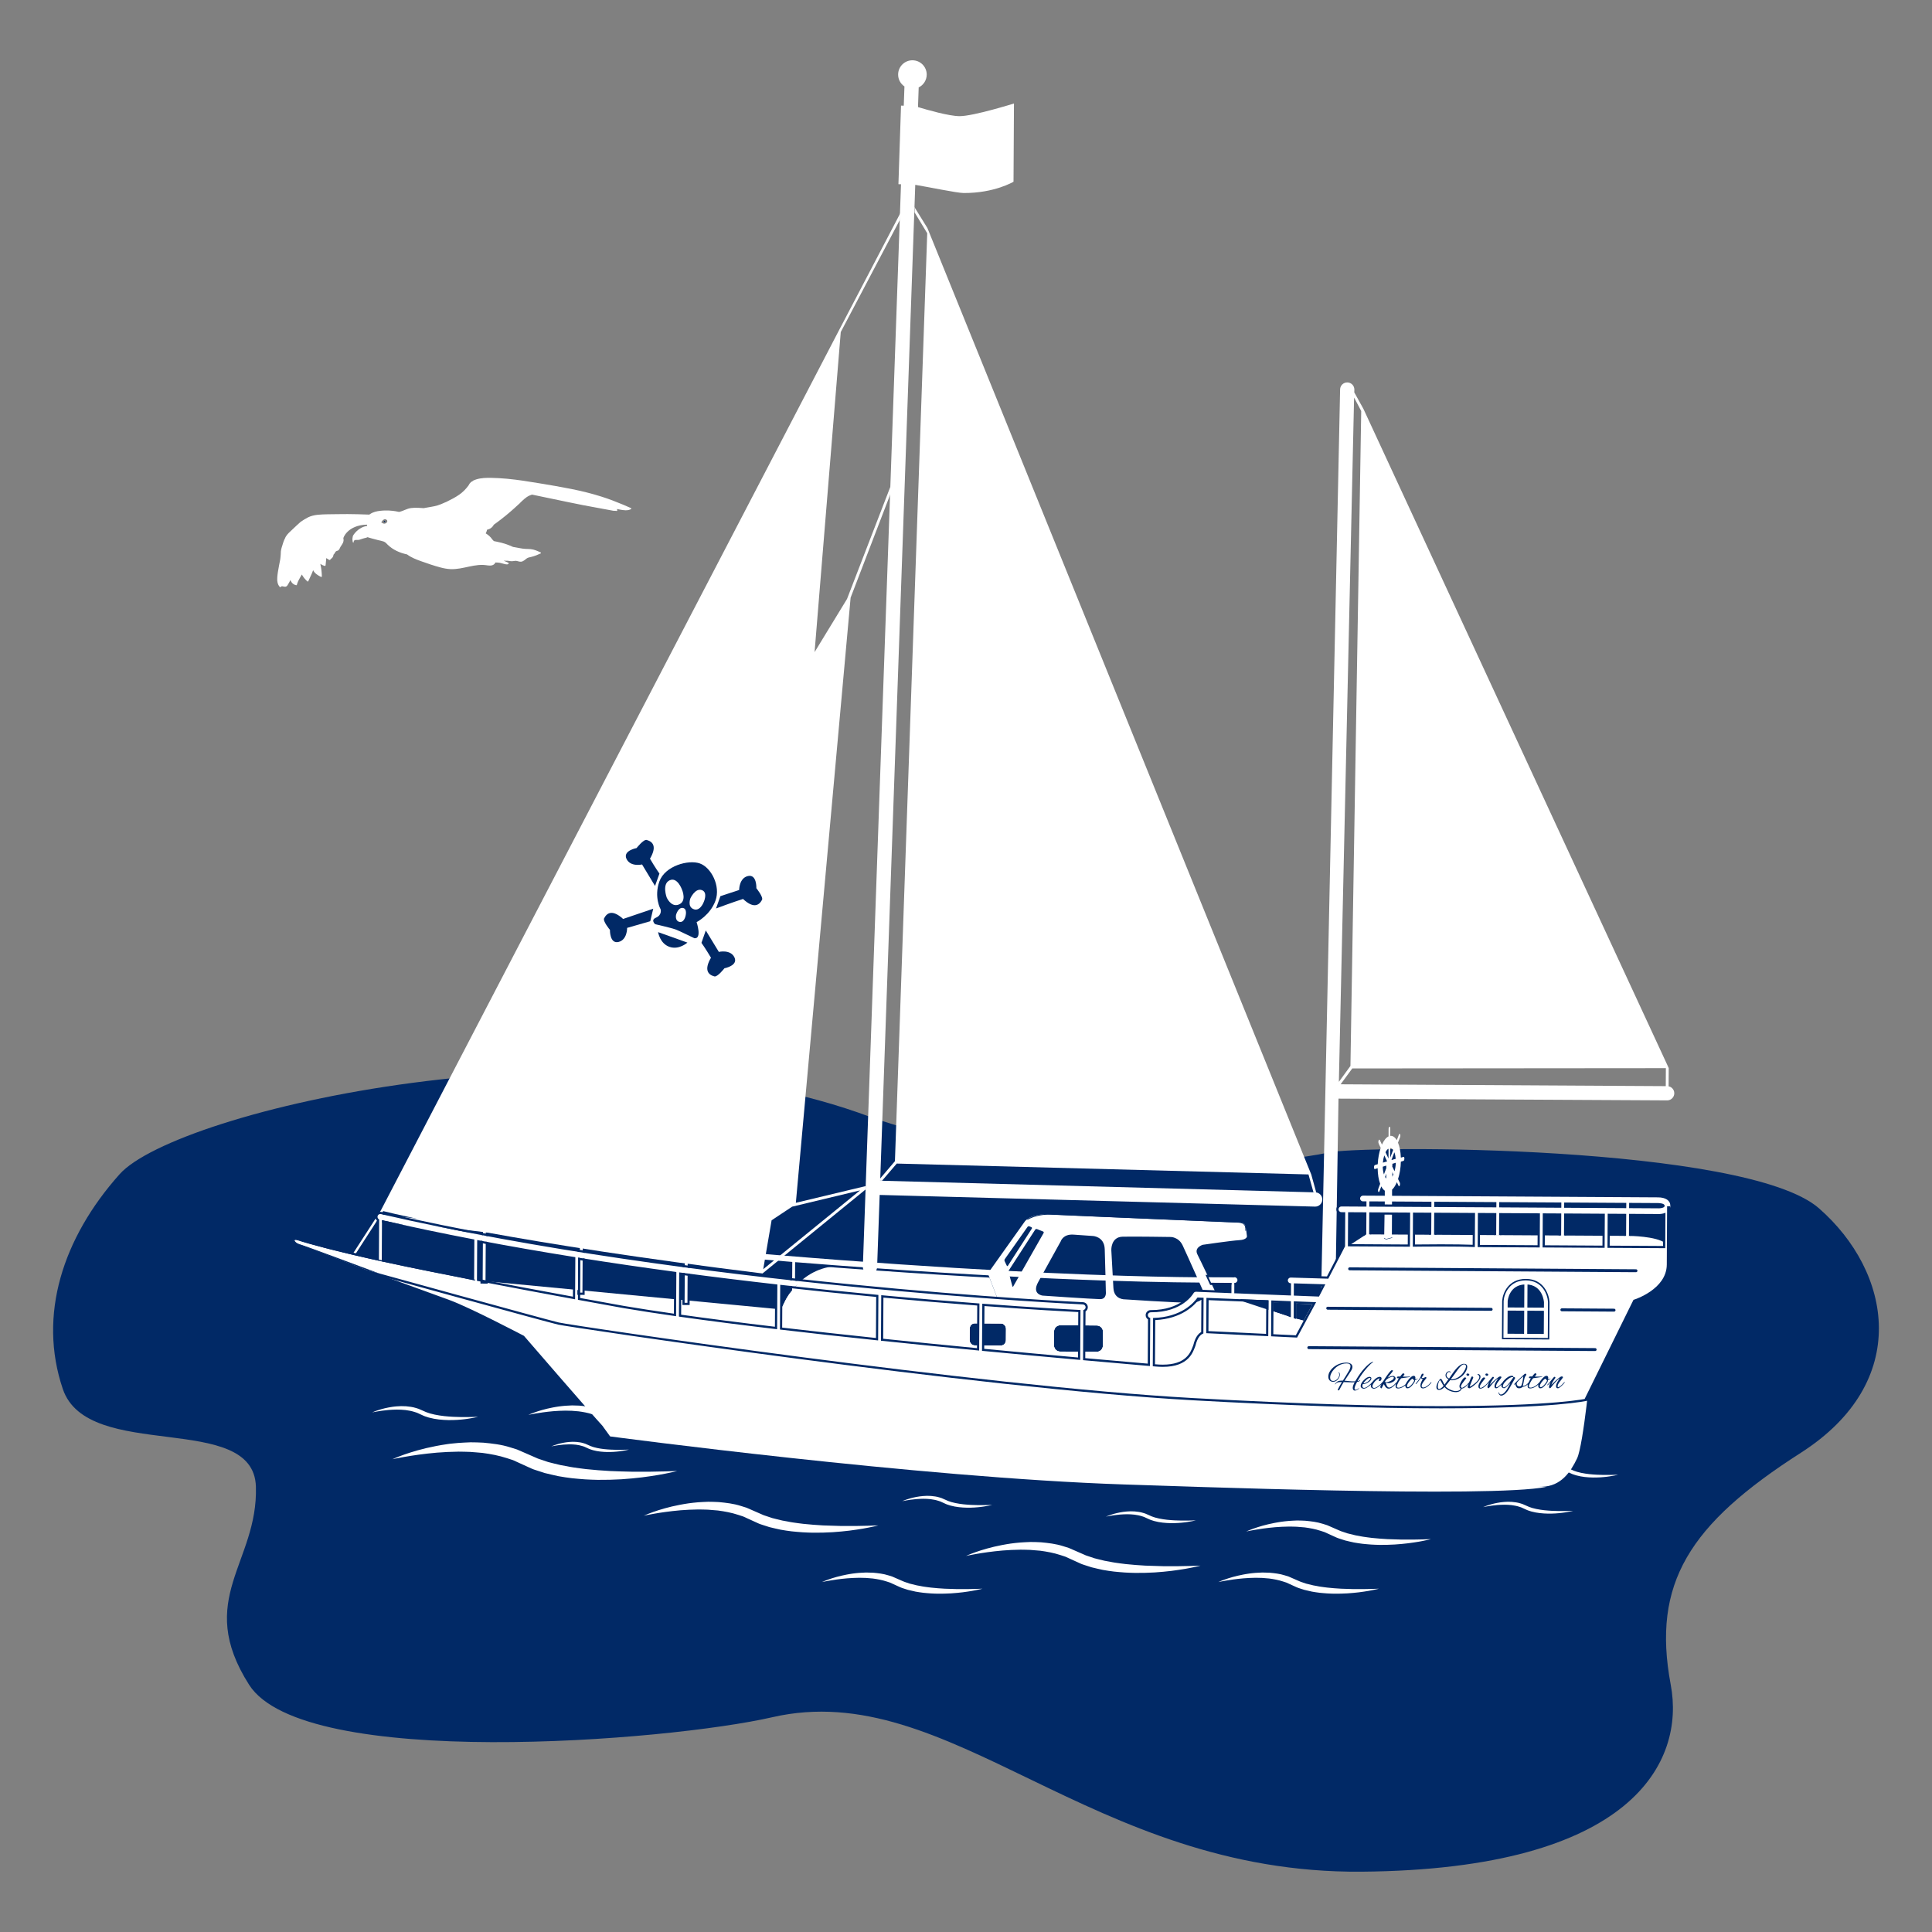 <?xml version="1.0" encoding="utf-8"?>
<!-- Generator: Adobe Illustrator 16.0.0, SVG Export Plug-In . SVG Version: 6.00 Build 0)  -->
<!DOCTYPE svg PUBLIC "-//W3C//DTD SVG 1.1//EN" "http://www.w3.org/Graphics/SVG/1.1/DTD/svg11.dtd">
<svg version="1.1" id="Layer_1" xmlns="http://www.w3.org/2000/svg" xmlns:xlink="http://www.w3.org/1999/xlink" x="0px" y="0px"
	 width="566.93px" height="566.929px" viewBox="810.019 -33.465 566.93 566.929"
	 enable-background="new 810.019 -33.465 566.93 566.929" xml:space="preserve">
<rect x="810.019" y="-33.465" width="566.93" height="566.929" fill="#808080" stroke="none"/>
<g>
	<path fill="#012966" d="M845.112,311.1c16.667-18.667,139.334-47.334,220.667-16.667c60.666,20.667,124.063,12.728,133.611,10.369
		s123.056-2.368,144.389,16.298s27.332,50.844-5.334,71.755s-43.767,38.228-38.162,68.059c4.226,22.489-10.932,54.186-90.718,54.853
		s-120.738-57.292-172.891-45.333c-30.816,7.066-137.563,15.628-153.563-9.52s2.667-35.775,2-58.128s-49.334-7.007-56.667-28.68
		S828.445,329.767,845.112,311.1z"/>
	<g>
		<path fill="#FFFFFF" d="M1189.674,348.391l-0.028,4.953l-0.835-0.271l0.028-4.713c-1.614-0.064-3.231-0.128-5.755-0.227
			l-0.062,10.53l7.615,0.384l5.589-10.401C1193.219,348.531,1191.366,348.459,1189.674,348.391z M1188.344,352.923l-4.759-1.578
			v-2.651l4.759,0.183V352.923z M1190.333,353.459v-4.395l4.829,0.188l-2.604,4.846L1190.333,353.459z"/>
		<g>
			<path fill="#FFFFFF" d="M1198.808,359.549c-0.826-1.939-2.731-2.099-2.731-2.099s-145.229-8.565-150.951-8.74
				c-3.761-0.112-5.508,1.143-6.265,2.016l-110.338-10.523c-5.58-0.877-11.101-1.06-11.101-1.06s18.516,6.665,24.643,8.934
				c6.125,2.268,21.702,10.45,21.702,10.45s19.679,22.785,23.007,26.362l2.282,3.152c0,0,90.544,12.095,150.593,14.09
				c15.902,0.484,107.962,4.007,124.095,0.725c-0.663-0.006-1.422-0.014-2.258-0.022c0.485-0.002,0.822-0.005,1.002-0.012
				c5.65-0.176,8.396-4.346,10.304-8.312c1.906-3.962,4.138-28.018,4.138-28.018L1198.808,359.549z M1097.032,361.351l-1.041-0.006
				c-0.816-0.007-1.476-0.723-1.471-1.595l0.019-3.318c0.005-0.873,0.674-1.581,1.489-1.576l1.042,0.006L1097.032,361.351z
				 M1105.193,359.813c-0.005,0.873-0.673,1.579-1.489,1.576l-5.192-0.029l0.038-6.489l5.191,0.029
				c0.816,0.008,1.476,0.723,1.471,1.595L1105.193,359.813z M1126.684,363.197l-5.607-0.032c-0.999-0.007-1.808-0.825-1.803-1.826
				l0.023-4.114c0.007-1,0.825-1.808,1.825-1.803l5.607,0.032L1126.684,363.197z M1133.644,361.423
				c-0.007,1.001-0.825,1.811-1.826,1.805l-3.652-0.021l0.046-7.743l3.652,0.021c1.001,0.007,1.809,0.825,1.804,1.824
				L1133.644,361.423z"/>
			<path fill="#FFFFFF" d="M1299.385,318.287c-0.686-0.465-1.675-0.713-2.862-0.72l-86.555-0.506c-0.634,0-1.153,0.517-1.158,1.151
				c-0.004,0.64,0.513,1.161,1.153,1.166l0.709,0.003l-0.005,0.9l-7.023-0.042c-0.638,0-1.157,0.519-1.162,1.154
				c-0.004,0.639,0.513,1.161,1.151,1.165l0.812,0.005l-0.055,9.613l-4.793,9.249l-10.833-0.325c-0.622,0-1.144,0.504-1.162,1.123
				c-0.01,0.311,0.103,0.605,0.315,0.83c0.167,0.18,0.384,0.299,0.618,0.344l-0.017,2.951l-15.989-0.627l0.013-2.427
				c0.521-0.112,0.911-0.573,0.914-1.125c0.002-0.311-0.117-0.602-0.335-0.823c-0.218-0.22-0.51-0.341-0.816-0.341l-8.187-0.05
				l1.068,2.325l5.875,0.034l-0.013,2.348l-10.069-0.399c-0.423,0-0.813,0.229-1.02,0.594c-0.124,0.223-3.144,5.431-12.13,5.431
				h-0.145c-0.637,0-1.158,0.519-1.161,1.153c-0.004,0.474,0.274,0.886,0.692,1.067l-0.079,13.522l-2.809-0.244
				c-3.781-0.327-9.338-0.811-16.176-1.419l0.013-2.163l-1.481-0.009l-0.012,2.038c-9.407-0.839-18.882-1.714-28.168-2.601
				l0.007-1.274l-1.479-0.009l-0.007,1.141c-10.119-0.973-19.341-1.896-28.168-2.82l0.074-12.719
				c9.359,0.872,18.833,1.672,28.171,2.378l-0.032,5.531l1.479,0.009l0.032-5.428c15.409,1.15,25.607,1.679,28.173,1.804
				l-0.024,4.207l1.481,0.009l0.025-4.277c0.384-0.18,0.647-0.561,0.665-0.998c0.03-0.637-0.466-1.181-1.104-1.211
				c-1.127-0.05-113.772-5.271-205.907-26.492c-0.088-0.021-0.177-0.03-0.266-0.03c-0.541,0-1.004,0.368-1.125,0.896
				c-0.105,0.458,0.082,0.933,0.453,1.202l-0.067,11.535c-11.195-2.467-19.055-4.49-23.379-6.021
				c-0.299-0.086-0.554-0.128-0.758-0.128c-0.615,0-0.715,0.383-0.729,0.5c-0.077,0.572,0.777,1.325,1.831,1.613
				c1.532,0.416,19.277,7.322,19.487,7.401c0.524,0.146,52.632,14.551,56.564,15.47c2.931,0.686,122.684,18.65,186.058,22.181
				c28.275,1.574,52.798,2.372,72.884,2.372c33.331,0,42.966-2.238,43.06-2.26l0.149-0.037l13.76-28.631
				c1.207-0.409,9.946-3.629,9.988-10.946l0.093-15.646c0.386-0.449,0.59-0.998,0.593-1.599
				C1300.492,319.494,1300.111,318.776,1299.385,318.287z M948.824,341.832c-10.151-1.981-19.05-3.805-26.459-5.419l0.066-11.429
				c8.393,1.918,17.291,3.781,26.458,5.538L948.824,341.832z M978.456,347.418c-10.498-1.925-19.714-3.659-28.153-5.297
				l0.067-11.313c8.931,1.697,18.397,3.349,28.154,4.911L978.456,347.418z M1008.092,352.394
				c-5.658-0.812-10.567-1.569-14.991-2.315l-3.616-0.656c-2.57-0.466-5.818-1.055-9.55-1.737l0.069-11.73
				c9.02,1.432,18.489,2.817,28.159,4.12L1008.092,352.394z M1037.733,356.222c-10.443-1.236-19.915-2.453-28.163-3.617
				l0.072-12.333c9.145,1.223,18.617,2.39,28.163,3.472L1037.733,356.222z M1067.379,359.517
				c-10.024-1.052-19.496-2.102-28.165-3.121l0.072-12.485c9.258,1.04,18.729,2.016,28.166,2.902L1067.379,359.517z
				 M1162.817,357.612c-0.778,0.364-1.742,1.314-2.303,3.69l-0.141,0.369c-0.736,1.969-2.107,5.634-9.155,5.634
				c-0.672,0-1.389-0.033-2.128-0.103l-0.475-0.042l0.081-13.568c8.042-0.283,11.787-4.467,12.884-5.985l1.295,0.052
				L1162.817,357.612z M1181.856,358.288c-9.202-0.442-15.832-0.763-17.557-0.847l0.057-9.724c0,0,11.202,0.446,17.558,0.696
				L1181.856,358.288z M1190.448,358.704l-7.11-0.346l0.057-9.888l5.11,0.201l-0.026,4.861h1.479l0.029-4.805l5.704,0.222
				L1190.448,358.704z M1196.879,346.677l-6.88-0.269l0.017-2.949l8.399,0.251L1196.879,346.677z M1288.395,319.838l8.112,0.047
				c0.886,0.009,1.662,0.224,1.66,0.46c0,0.082-0.014,0.096-0.042,0.12c-0.225,0.213-0.877,0.324-1.403,0.324
				c-0.058,0-0.205-0.005-0.205-0.005v0.321l-0.015-0.321l-8.112-0.049L1288.395,319.838z M1269.336,319.725l17.579,0.104
				l-0.005,0.896l-17.579-0.103L1269.336,319.725z M1250.274,319.615l17.579,0.103l-0.005,0.898l-17.579-0.104L1250.274,319.615z
				 M1231.213,319.501l17.581,0.104l-0.005,0.899l-17.581-0.101L1231.213,319.501z M1212.152,319.39l17.58,0.102l-0.006,0.901
				l-17.579-0.103L1212.152,319.39z M1223.434,332.043l-17.563-0.102l0.053-9.37l4.729,0.028l-0.036,6.469l1.48,0.009l0.037-6.469
				l11.353,0.066L1223.434,332.043z M1242.477,332.14c-2.284-0.099-5.537-0.149-9.679-0.149c-3.627,0-6.868,0.04-7.884,0.054
				l0.054-9.361l4.745,0.028l-0.037,6.468l1.48,0.008l0.037-6.467l11.337,0.065L1242.477,332.14z M1261.52,332.264l-17.563-0.103
				l0.055-9.368l4.763,0.028l-0.039,6.47l1.482,0.008l0.037-6.469l11.319,0.067L1261.52,332.264z M1280.563,332.377l-17.563-0.104
				l0.054-9.365l4.78,0.025l-0.037,6.469l1.48,0.007l0.037-6.466l11.302,0.067L1280.563,332.377z M1298.35,332.48l-16.307-0.094
				l0.056-9.369l4.797,0.03l-0.038,6.465l1.48,0.009l0.036-6.468l8.103,0.049l0.233,0.005c0.374,0,1.031-0.033,1.696-0.236
				L1298.35,332.48z"/>
		</g>
		<path fill="#FFFFFF" d="M1192.457,354.202c0,0-48.465-2.928-89.27-5.397l-3.286-8.598c0,0-30.264-1.849-42.54-2.201
			c-12.273-0.353-17.138,10.675-17.138,10.675l0.007-0.004c-2.155,4.086-2.684,7.846-2.684,7.846s105.847,13.585,112.542,14.176
			c6.692,0.592,16.489-10.605,16.489-10.605s21.942-1.164,32.124-0.673C1197.056,355.04,1192.457,354.202,1192.457,354.202z
			 M1105.213,359.812c-0.006,0.873-0.673,1.579-1.489,1.576l-7.713-0.044c-0.817-0.007-1.476-0.723-1.471-1.595l0.019-3.318
			c0.005-0.873,0.674-1.581,1.488-1.576l7.714,0.044c0.816,0.009,1.476,0.723,1.47,1.595L1105.213,359.812z M1133.664,361.422
			c-0.007,1.001-0.825,1.812-1.826,1.805l-10.741-0.063c-0.999-0.007-1.808-0.825-1.803-1.826l0.023-4.114
			c0.007-1,0.825-1.808,1.824-1.803l10.741,0.062c1.002,0.007,1.81,0.825,1.805,1.825L1133.664,361.422z"/>
		<g>
			<path fill="#012966" d="M1164.046,347.381l-0.062,10.364l18.203,0.878l0.061-10.521
				C1174.251,347.788,1167.715,347.526,1164.046,347.381z M1181.788,350.692l-7.472-2.423l7.472,0.258V350.692z"/>
			<g>
				<g>
					<path fill="#FFFFFF" d="M1042.102,350.55l0.079-13.414c-9.762-0.79-19.861-1.665-30.029-2.601l-0.085,14.619l-1.481-0.008
						l0.086-14.751c-9.643-0.892-19.508-1.854-29.333-2.86l-0.086,14.648l-1.482-0.009l0.087-14.792
						c-8.992-0.926-18.06-1.898-26.964-2.888l-0.084,14.384l-1.48-0.009l0.086-14.541c-9.487-1.058-19.154-2.177-28.738-3.326
						l-0.32-0.039l0.275-2.301l0.319,0.039c141.935,17.018,222.079,18.339,243.262,18.339c3.595,0,5.347-0.037,5.362-0.039
						l0.321-0.008l0.056,2.175l-0.32,0.01c-0.014,0-1.972,0.049-6.102,0.049c-1.048,0-2.23-0.004-3.548-0.012
						c-17.791-0.104-56.799-1.018-118.32-5.961l-0.077,13.304L1042.102,350.55z"/>
				</g>
				<g>
					<path fill="#012966" d="M922.913,323.02c142.38,17.071,222.653,18.342,243.3,18.342c3.467,0,5.255-0.035,5.37-0.038
						l0.039,1.532c-0.123,0.004-2.151,0.049-6.092,0.049c-1.047,0-2.23-0.003-3.547-0.012c-16.945-0.099-56.313-0.971-118.642-5.987
						l-0.077,13.328l-0.838-0.005l0.079-13.391c-9.674-0.781-19.898-1.663-30.674-2.658l-0.085,14.65l-0.837-0.005l0.085-14.724
						c-9.561-0.884-19.549-1.854-29.977-2.925l-0.086,14.683l-0.838-0.006l0.087-14.762c-8.891-0.916-18.089-1.898-27.606-2.958
						l-0.086,14.42l-0.836-0.005l0.085-14.509c-9.373-1.045-19.043-2.161-29.024-3.358L922.913,323.02 M922.349,322.304
						l-0.075,0.641l-0.2,1.661l-0.077,0.64l0.641,0.075c9.486,1.139,19.056,2.247,28.453,3.295l-0.082,13.931l-0.003,0.644
						l0.644,0.003l0.837,0.006l0.644,0.003l0.004-0.644l0.08-13.704c8.694,0.966,17.543,1.913,26.32,2.818l-0.084,14.179
						l-0.003,0.644l0.644,0.004l0.839,0.005l0.644,0.003l0.003-0.644l0.081-13.973c9.611,0.984,19.256,1.925,28.691,2.799
						l-0.082,14.133l-0.004,0.645l0.644,0.003l0.837,0.005l0.645,0.004l0.003-0.644l0.082-13.948
						c9.946,0.916,19.826,1.771,29.386,2.546l-0.075,12.794l-0.004,0.644l0.644,0.003l0.837,0.006l0.645,0.003l0.005-0.644
						l0.072-12.635c61.336,4.921,100.235,5.83,117.999,5.934c1.318,0.009,2.502,0.012,3.55,0.012c4.135,0,6.099-0.048,6.113-0.048
						l0.639-0.021l-0.017-0.641l-0.038-1.532l-0.018-0.643l-0.644,0.016c-0.015,0-1.757,0.038-5.354,0.038
						c-21.18,0-101.31-1.321-243.223-18.337L922.349,322.304L922.349,322.304z"/>
				</g>
			</g>
			<g>
				<path fill="#FFFFFF" d="M1064.056,314.58l-20.5,4.907l16.07-177.572l11.672-30.403l0.054-2.302l-12.783,33.09l-9.517,15.597
					c3.792-46.135,6.976-85.261,7.682-93.923l17.398-33.024l0.101-1.903l-17.354,33.145v-0.008l-0.603,1.157l-0.005,0.012
					L921.766,321.743l-8.383,12.973l0.715,0.166l8.368-12.96c5.154,1.286,39.2,9.403,111.305,18.301l30.25-24.648L1064.056,314.58z
					 M1033.985,338.969l2.452-14.346l6.027-4l19.934-4.78L1033.985,338.969z"/>
			</g>
			<g>
				<path fill="#FFFFFF" d="M1299.34,285.26c0.119,0.005,0.236,0.012,0.323,0.025c0.002-0.374,0.03-5.344,0.03-5.344h-0.001
					l-89.573-193.398l0,0l-2.701-4.877l0.028-0.768c0.023-1.155-0.891-2.111-2.048-2.138c-0.012-0.002-0.023-0.002-0.035-0.002
					c-1.139-0.007-2.077,0.902-2.103,2.046l-5.605,267.223l4.184,0.211l0.952-59.319l96.5,0.514
					c1.157-0.034,2.066-0.996,2.034-2.151C1301.293,286.183,1300.422,285.313,1299.34,285.26z M1298.93,285.255l-95.516-0.542
					l3.417-4.653l92.025-0.078l-0.03,5.274C1298.827,285.256,1298.867,285.256,1298.93,285.255z M1207.364,83.195l2.094,3.943
					l-3.162,192.191l-3.396,4.668L1207.364,83.195z"/>
			</g>
			<g>
				<path fill="#FFFFFF" d="M1196.249,316.421l-1.447-5.236l-112.62-277.678v-0.012l-0.016-0.025l-0.007-0.018v0.006l-3.917-6.334
					c0,0,0.182,0.414,0.18,0.743c-0.003,0.327-0.026,0.982-0.026,0.982l3.71,6.13l-9.477,272.293l-4.305,5.057l-0.023,0.675
					l0.538,0.015l4.324-5.045l120.82,3.188l1.467,5.245L1196.249,316.421z"/>
			</g>
			<g>
				<g>
					<g>
						<path fill="#012966" d="M1111.465,324.286l6.899,1.781l57.318,1.359c0,0,0.514-2.039-2.05-2.146
							c-2.563-0.106-55.248-2.358-55.248-2.358S1114.463,322.536,1111.465,324.286z"/>
					</g>
					<path fill="#FFFFFF" d="M1174.634,348.386c-1.873-1.826-3.966-1.698-6.127-1.99c-2.162-0.29-2.086-1.268-2.086-1.268
						s-3.998-8.465-5.03-10.493c-1.035-2.027,1.551-2.822,1.551-2.822s8.377-1.234,10.681-1.359
						c2.303-0.128,2.308-1.104,2.308-1.104s-0.264-2.635-0.573-3.369c-0.309-0.734-1.461-0.688-1.461-0.688
						s-46.563-1.922-56.593-2.422c-5.285-0.031-6.606,2.156-6.606,2.156l-10.795,15.18l3.286,8.598c0,0,84.739,5.122,89.051,5.386
						C1190.138,353.527,1176.303,348.953,1174.634,348.386z M1105.444,337.92l-0.623-1.306c-0.084-0.176-0.061-0.451,0.052-0.612
						l6.674-9.457c0.112-0.159,0.352-0.228,0.533-0.154l0.581,0.242c0.18,0.075,0.242,0.271,0.136,0.436l-7.007,10.874
						C1105.684,338.109,1105.528,338.096,1105.444,337.92z M1107.093,343.969l-1.097-4.08c-0.05-0.189-0.005-0.478,0.101-0.642
						l7.691-11.88c0.105-0.165,0.343-0.24,0.525-0.168l1.79,0.714c0.182,0.072,0.252,0.271,0.154,0.439l-8.898,15.651
						C1107.263,344.173,1107.143,344.158,1107.093,343.969z M1132.8,347.758c-2.467-0.043-16.84-1.039-16.84-1.039
						s-3.293-0.385-1.284-3.982c2.009-3.601,6.607-11.944,6.607-11.944s0.643-2.192,3.779-1.967
						c3.138,0.229,5.647,0.399,5.647,0.399s3.349,0.126,3.483,3.842c0.136,3.714,0.325,12.435,0.325,12.435
						S1134.875,347.797,1132.8,347.758z M1159.057,348.801c-4.918-0.028-18.882-0.974-18.882-0.974s-3.244,0.164-3.435-3.342
						c-0.188-3.507-0.613-11.096-0.613-11.096s-0.188-3.871,3.318-3.957c3.506-0.082,14.073,0.084,14.073,0.084
						s2.354-0.049,3.543,2.479c1.455,3.097,5.939,13.219,5.939,13.219S1164.69,348.835,1159.057,348.801z"/>
				</g>
				<path fill="#FFFFFF" d="M1190.37,353.585c0,0-45.744-2.633-86.547-5.107l-59.71-5.189c0,0-2.498,2.377-3.89,5.393
					c-0.021,0.046-0.036,0.078-0.057,0.121c-2.105,4.037-2.89,7.719-2.89,7.719s106.116,13.589,112.812,14.178
					c6.692,0.592,16.489-10.604,16.489-10.604s21.942-1.163,32.124-0.674C1197.095,354.394,1190.37,353.585,1190.37,353.585z
					 M1105.228,359.79c-0.005,0.874-0.673,1.58-1.489,1.576l-7.713-0.043c-0.816-0.007-1.476-0.723-1.471-1.595l0.019-3.318
					c0.005-0.874,0.674-1.581,1.489-1.576l7.713,0.044c0.816,0.008,1.476,0.723,1.471,1.594L1105.228,359.79z M1133.679,361.4
					c-0.007,1.001-0.825,1.811-1.826,1.804l-10.741-0.062c-0.999-0.007-1.808-0.825-1.803-1.826l0.023-4.115
					c0.007-0.999,0.825-1.808,1.825-1.802l10.741,0.062c1.001,0.007,1.809,0.825,1.804,1.824L1133.679,361.4z"/>
			</g>
			<g>
				<g>
					<path fill="#FFFFFF" d="M1196.006,316.423l-127.705-3.419l10.292-292.227c3.526,0.56,12.187,2.388,14.195,2.397
						c9.059,0.054,14.639-3.312,14.639-3.312l0.133-22.957c0,0-11.964,3.739-15.979,3.716c-3.106-0.017-9.465-1.841-12.185-2.665
						l0.202-5.77c1.386-0.678,2.346-2.093,2.356-3.741c0.014-2.315-1.854-4.205-4.169-4.219c-2.317-0.013-4.205,1.853-4.219,4.17
						c-0.008,1.457,0.728,2.745,1.854,3.502l-0.198,5.641l-0.807-0.005l-0.761,23.056c0,0,0.3,0.002,0.754,0.005l-11.194,317.643
						c-0.04,1.157,0.862,2.125,2.02,2.165c0.02,0.002,0.042,0.002,0.063,0.002c1.127,0.007,2.061-0.884,2.101-2.02l0.753-21.202
						l127.742,3.422c0.015,0,0.03,0,0.045,0c1.135,0.009,2.072-0.896,2.103-2.037
						C1198.073,317.415,1197.161,316.454,1196.006,316.423z"/>
				</g>
			</g>
			<g>
				<g>
					<path fill="#012966" d="M998.427,220.203l3.804,6.305l1.296-3.621c0,0-1.214-1.695-2.778-4.377
						c2.061-3.504,0.942-4.981-0.963-5.493c-0.92-0.253-2.968,2.373-2.968,2.373s-4.106,0.749-2.956,3.179
						C995.012,221.002,998.427,220.203,998.427,220.203z"/>
				</g>
				<g>
					<path fill="#012966" d="M1020.962,245.865l-3.834-6.292l-1.276,3.634c0,0,1.217,1.692,2.797,4.361
						c-2.044,3.516-0.912,4.982,0.994,5.485c0.921,0.245,2.954-2.384,2.954-2.384s4.102-0.774,2.939-3.198
						C1024.373,245.05,1020.962,245.865,1020.962,245.865z"/>
				</g>
				<g>
					<path fill="#012966" d="M1031.97,227.178c0,0,0.172-4.17-2.453-3.58c-2.626,0.582-2.6,4.087-2.6,4.087l-5.501,1.824
						l-1.288,3.604c0,0,4.969-1.856,7.928-2.787c2.96,2.785,4.649,2.012,5.568,0.271
						C1034.071,229.756,1031.97,227.178,1031.97,227.178z"/>
				</g>
				<g>
					<path fill="#012966" d="M1001.708,233.188c0,0-5.897,2.023-8.84,3.005c-3.007-2.731-4.684-1.941-5.575-0.187
						c-0.435,0.851,1.71,3.395,1.71,3.395s-0.107,4.17,2.507,3.548c2.616-0.626,2.535-4.134,2.535-4.134l6.784-1.95
						L1001.708,233.188z"/>
				</g>
				<g>
					<path fill="#012966" d="M1006.439,244.371c2.824,1.009,5.294-1.239,5.294-1.239l-8.597-3.072
						C1003.136,240.059,1003.621,243.365,1006.439,244.371z"/>
				</g>
				<g>
					<path fill="#012966" d="M1015.393,219.91c-3.313-1.184-10.238,0.678-11.887,5.29c-1.649,4.609,0.362,8.157,0.362,8.157
						s0.519,1.659-1.394,2.48c-1.601,0.684-0.22,1.888-0.22,1.888s4.756,1.097,5.919,1.515c1.166,0.414,4.407,2.081,5.628,2.614
						c2.295,0.22,0.63-4.724,0.63-4.724s4.013-2.044,5.551-6.34C1021.518,226.495,1018.704,221.095,1015.393,219.91z
						 M1009.04,232.024c-2.173,0.694-3.38-2.119-3.38-2.119s-1.466-3.954,0.845-5.047c2.31-1.092,3.654,2.771,3.654,2.771
						S1011.719,231.168,1009.04,232.024z M1009.24,237.008c-1.202-0.391-0.834-2.045-0.834-2.045s0.624-2.251,2.014-1.989
						c1.391,0.255,0.743,2.427,0.743,2.427S1010.719,237.489,1009.24,237.008z M1016.465,231.367c0,0-1.12,2.89-3.127,1.86
						c-1.625-0.837-0.713-3.117-0.713-3.117s1.412-3.07,3.339-2.382C1017.893,228.416,1016.465,231.367,1016.465,231.367z"/>
				</g>
			</g>
			<g>
				<g>
					<rect x="1127.032" y="355.448" fill="#FFFFFF" width="0.839" height="7.745"/>
				</g>
				<g>
					
						<rect x="1097.377" y="354.857" transform="matrix(-1 -0.007 0.007 -1 2193.057 723.88)" fill="#FFFFFF" width="0.837" height="6.488"/>
				</g>
				<g>
					<path fill="#FFFFFF" d="M1187.933,342.234c-0.016,0.462,0.347,0.847,0.812,0.86l0.124,0.005l-0.021,3.512l-16.633-0.609
						l0.017-3.003h0.07c0.463,0.002,0.838-0.368,0.842-0.831c0.003-0.463-0.369-0.841-0.832-0.842l-7.818-0.044l0.429,1.637
						l6.473,0.075l-0.017,2.977l-8.229-0.3c-1.654-0.067-2.045-0.083-2.136-0.086c-0.312-0.01-0.61,0.156-0.765,0.429
						c-0.063,0.113-0.833,1.44-2.663,2.775l2.595-0.023c0.618-0.615,0.997-1.127,1.247-1.487c0.404,0.014,1.006,0.039,1.781,0.068
						l-0.053-1.462l33.813,1.237l0.105-0.211l-7.39-0.27l0.004-0.517h-0.002l0.019-3l9.239,0.276l0.854-1.649l-11.005-0.33
						C1188.338,341.411,1187.947,341.771,1187.933,342.234z"/>
				</g>
				<g>
					<path fill="#FFFFFF" d="M1215.545,317.415l-5.562-0.033c-0.462-0.004-0.839,0.369-0.842,0.831
						c-0.002,0.463,0.37,0.839,0.831,0.844l1.033,0.003l-0.01,1.545l-7.341-0.044c-0.463-0.001-0.839,0.371-0.842,0.834
						c-0.004,0.462,0.368,0.838,0.831,0.841l1.134,0.007l-0.059,10.014l0.83,0.004l-0.002,0.002c0,0,89.807,0.522,93.96,0.548
						c0.001-0.285-0.079-0.547-0.215-0.788l0.222-0.283h0.01l0.057-9.91c0.381-0.398,0.591-0.901,0.594-1.474
						c0.009-1.532-1.353-2.455-3.646-2.467 M1288.085,319.512l8.435,0.049c0.205,0.002,1.985,0.031,1.98,0.783
						c-0.002,0.155-0.042,0.258-0.143,0.354c-0.388,0.364-1.38,0.433-1.799,0.406c-0.016,0-0.03-0.002-0.048,0l-8.436-0.051
						L1288.085,319.512z M1269.025,319.4l18.222,0.107l-0.009,1.541l-18.223-0.105L1269.025,319.4z M1269.006,322.616l11.945,0.07
						l-0.037,6.471l-18.207-0.107l0.037-6.469l5.425,0.03l-0.039,6.469l0.839,0.004L1269.006,322.616z M1249.964,319.288
						l18.224,0.107l-0.009,1.543l-18.223-0.107L1249.964,319.288z M1249.945,322.506l11.962,0.07l-0.036,6.469l-18.207-0.105
						l0.039-6.471l5.404,0.032l-0.037,6.469l0.838,0.005L1249.945,322.506z M1230.902,319.176l18.224,0.107l-0.009,1.542
						l-18.223-0.105L1230.902,319.176z M1230.884,322.395l11.98,0.068l-0.036,6.471l-18.207-0.105l0.037-6.471l5.389,0.031
						l-0.036,6.468l0.836,0.005L1230.884,322.395z M1216.782,319.781 M1219.001,319.107l11.064,0.063l-0.008,1.544l-18.224-0.105
						l0.009-1.544L1219.001,319.107z M1223.821,322.353l-0.037,6.471l-5.251-0.03l-1.896-0.012l-5.697-0.034l-5.384,3.508
						l0.059-10.01l5.372,0.031l-0.038,6.471l0.836,0.004l0.039-6.469 M1281.751,329.163l0.036-6.471l5.441,0.031l-0.037,6.468
						l0.837,0.005l0.037-6.468l8.414,0.049c0.043,0.002,0.119,0.005,0.22,0.007c0.422,0.002,1.282-0.044,2.042-0.377l-0.052,8.929
						c-2.623-2.09-10.671-2.138-10.671-2.138L1281.751,329.163z"/>
				</g>
				<g>
					<path fill="#FFFFFF" d="M1044.918,342.545l0.019-0.019c-37.489-4.066-82.173-10.302-123.11-19.732
						c-0.451-0.104-0.9,0.177-1.004,0.627c-0.089,0.393,0.112,0.785,0.463,0.948l-0.07,12.116l-0.084-0.002l0.795,0.161l0.125,0.025
						l0.071-12.092c8.883,2.037,17.958,3.927,27.102,5.676l-0.069,11.966l0.835,0.164l0.07-11.969
						c9.569,1.822,19.216,3.494,28.797,5.027l-0.071,9.582l0.845,0.065l0.063-9.514c9.717,1.546,19.363,2.946,28.804,4.216
						l-0.075,8.047l0.856,0.08l0.054-8.015c9.894,1.324,19.548,2.503,28.807,3.55l-0.041,7.213l0.828,0.002l0.05-7.12
						c1.652,0.187,2.804,0.314,4.431,0.492l1.317-1.305l58.063,5.026l-0.065-0.162L1044.918,342.545z"/>
				</g>
			</g>
			<g>
				<g>
					<path fill="#012966" d="M1175.649,327.711l-0.21-0.053c0.002-0.007,0.135-1.073-0.295-1.645
						c-0.318-0.426-0.891-0.659-1.7-0.692c-2.533-0.105-54.723-2.336-55.249-2.357c-0.046-0.007-3.744-0.187-6.676,1.527
						l-0.107-0.187c2.684-1.759,6.758-1.563,6.798-1.556c0.521,0.021,52.709,2.254,55.243,2.357
						c0.879,0.037,1.506,0.299,1.866,0.781C1175.806,326.542,1175.658,327.677,1175.649,327.711z"/>
				</g>
			</g>
			<g>
				<g>
					<path fill="#012966" d="M922.856,119.356c-0.074,0-0.14,0.04-0.172,0.102c-0.013,0.029-0.021,0.059-0.021,0.089
						c0,0.106,0.086,0.191,0.193,0.191c0.105,0,0.19-0.085,0.19-0.191c0-0.069-0.036-0.129-0.09-0.161
						C922.927,119.365,922.892,119.356,922.856,119.356z"/>
				</g>
				<g>
					<path fill="#FFFFFF" d="M910.778,124.533c-0.159,0.02,1.135-3.914,6.917-4.049l0.077,0.377
						c-2.752,0.365-4.157,2.837-4.171,2.862c-0.026,0.098-0.052,0.193-0.07,0.287c0,0.003-0.001,0.005-0.001,0.005
						c-0.011,0.055-0.021,0.105-0.029,0.159c-0.036,0.139-0.054,0.289-0.062,0.431c0,0.023,0,0.043-0.002,0.063
						c-0.007,0.207,0.012,0.416,0.052,0.625c-0.01,0.141,0.039,0.28,0.112,0.408c0.032,0.052,0.076,0.08,0.124,0.09
						c-0.001-0.019-0.003-0.035-0.003-0.052c0.017-0.009,0.032-0.022,0.037-0.042c0.054-0.208,0.05-0.439,0.234-0.582
						c0.141-0.109,0.299-0.143,0.463-0.149c0.061-0.003,0.124-0.001,0.188,0.005c0.278,0.008,0.545,0.015,0.82-0.047
						c0.246-0.061,0.482-0.154,0.72-0.245c0.244-0.09,0.491-0.169,0.746-0.225c0.047-0.01,0.094-0.02,0.141-0.028
						c0.218-0.049,0.435-0.099,0.643-0.186c0.057-0.024,0.113-0.052,0.169-0.083c0.121,0.045,0.239,0.087,0.362,0.127
						c0.339,0.109,0.684,0.201,1.026,0.295c0.569,0.159,1.142,0.313,1.717,0.453c0.533,0.134,1.097,0.216,1.614,0.411
						c0.238,0.091,0.453,0.221,0.643,0.396c0.192,0.178,0.367,0.374,0.555,0.557c1.515,1.476,3.52,2.364,5.567,2.803
						c0.031,0.01,0.063,0.014,0.097,0.021c1.226,0.925,2.687,1.484,4.13,2.002c1.885,0.67,3.792,1.333,5.729,1.841
						c0.954,0.25,1.927,0.435,2.912,0.477c0.924,0.039,1.848-0.057,2.759-0.205c1.815-0.3,3.595-0.829,5.431-0.991
						c0.449-0.039,0.898-0.055,1.348-0.039c0.465,0.017,0.916,0.085,1.375,0.149c0.783,0.104,1.765,0.067,2.175-0.743
						c0.021-0.039,0.039-0.081,0.054-0.123c0.455,0.022,0.911,0.017,1.355,0.109c0.531,0.109,1.038,0.309,1.569,0.399
						c0.192,0.034,0.424,0.069,0.63,0.047c0.086-0.037,0.172-0.079,0.252-0.129c0.114-0.07,0.136-0.262,0.009-0.335
						c-0.011-0.006-0.012-0.018-0.023-0.023c-0.438-0.211-0.884-0.406-1.337-0.583c0.323,0.003,0.646,0,0.97,0.003
						c0.071,0,0.146,0.005,0.219,0.007c0.077,0.013,0.154,0.027,0.231,0.04c0.432,0.074,0.862,0.129,1.3,0.074
						c0.208-0.023,0.414-0.067,0.624-0.082c0.196-0.013,0.384,0.005,0.575,0.049c0.379,0.085,0.76,0.236,1.155,0.199
						c0.391-0.035,0.723-0.225,1.031-0.454c0.155-0.116,0.302-0.245,0.454-0.364c0.152-0.114,0.307-0.225,0.479-0.307
						c0.187-0.087,0.389-0.131,0.587-0.174c0.203-0.045,0.404-0.094,0.607-0.146c0.905-0.241,1.78-0.577,2.619-0.994
						c0.097-0.05,0.102-0.218,0-0.265c-0.93-0.439-1.872-0.869-2.904-0.979c-0.538-0.059-1.078-0.041-1.618-0.076
						c-0.535-0.032-1.066-0.117-1.595-0.213c-0.53-0.099-1.057-0.208-1.588-0.293c-0.129-0.02-0.259-0.04-0.389-0.059
						c-0.666-0.292-1.335-0.579-2.022-0.816c-0.905-0.315-1.836-0.54-2.775-0.731c-0.285-0.06-0.57-0.119-0.856-0.176
						c-0.159-0.173-0.322-0.344-0.488-0.512c-0.468-0.739-1.172-1.308-1.915-1.774c0.014-0.02,0.025-0.04,0.037-0.062
						c0.075-0.085,0.124-0.189,0.152-0.302c0.03-0.069,0.059-0.139,0.086-0.206c0.061-0.163,0.11-0.332,0.152-0.5
						c0.559-0.095,1.07-0.362,1.473-0.771c0.194-0.201,0.367-0.435,0.491-0.683c0.01-0.008,0.019-0.014,0.026-0.019
						c0.287-0.203,0.572-0.411,0.855-0.617c0.882-0.648,1.745-1.323,2.594-2.015c0.182-0.151,0.364-0.3,0.543-0.45
						c0.044-0.037,0.089-0.074,0.135-0.112c0.358-0.302,0.716-0.607,1.069-0.917c0.242-0.208,0.481-0.421,0.718-0.636
						c0.451-0.402,0.898-0.81,1.342-1.222c0.092-0.087,0.185-0.176,0.276-0.263c0.047,0.007,0.093,0.012,0.141,0.019
						c-0.036-0.017-0.073-0.032-0.11-0.05c0.446-0.431,0.884-0.874,1.354-1.273c0.447-0.38,0.924-0.719,1.467-0.973
						c0.191-0.089,0.388-0.164,0.585-0.233c0.037-0.013,0.072-0.027,0.109-0.037l0.012-0.003c0.031-0.012,0.065-0.022,0.097-0.032
						c0.056,0.01,0.112,0.021,0.166,0.035c2.118,0.442,4.236,0.883,6.352,1.323c2.876,0.6,5.747,1.208,8.629,1.769
						c2.871,0.555,5.753,1.066,8.629,1.601c0.171,0.032,0.468,0.039,0.718,0.036c0.105,0.012,0.21,0.021,0.313,0.035
						c0.147,0.015,0.229-0.147,0.206-0.27c-0.023-0.112-0.065-0.213-0.12-0.305c0.31,0.063,0.62,0.124,0.932,0.179
						c1.07,0.193,2.2,0.391,3.204-0.141c0.112-0.057,0.123-0.251,0-0.305c-0.77-0.342-1.546-0.683-2.325-1.011
						c-2.024-0.852-4.081-1.637-6.169-2.306c-2.966-0.951-5.996-1.687-9.05-2.302c-3.102-0.624-6.224-1.14-9.345-1.66
						c-3.118-0.521-6.246-1.026-9.396-1.323c-1.574-0.147-3.155-0.247-4.738-0.271c-1.45-0.025-2.937,0.015-4.333,0.439
						c-0.332,0.102-0.653,0.234-0.968,0.382c-0.043,0.02-0.063,0.055-0.066,0.094c-0.114,0.059-0.227,0.123-0.337,0.189
						c-0.086,0.054-0.17,0.105-0.252,0.163c-0.293,0.273-0.529,0.61-0.692,0.978c-0.376,0.49-0.767,0.971-1.204,1.407
						c-0.241,0.242-0.491,0.475-0.753,0.696c-0.258,0.22-0.463,0.374-0.749,0.574c-0.55,0.386-1.125,0.732-1.711,1.06
						c-0.492,0.275-0.996,0.53-1.506,0.773c-0.367,0.223-0.756,0.394-1.16,0.537c-0.02,0.007-0.038,0.017-0.057,0.027
						c-0.161,0.07-0.32,0.143-0.481,0.213c-0.08,0.037-0.159,0.069-0.239,0.106c-0.037,0.015-0.074,0.03-0.109,0.045
						c-0.009,0.005-0.017,0.008-0.025,0.01c-0.001,0.003-0.01,0.007-0.03,0.013c-0.005,0.002-0.008,0.005-0.013,0.007
						c-0.002,0-0.004,0-0.007,0.003l0.005-0.003c-0.671,0.277-1.354,0.483-2.065,0.629c-0.278,0.057-0.559,0.109-0.841,0.159
						c-0.442,0.079-0.885,0.154-1.329,0.231c-0.304,0.052-0.609,0.107-0.911,0.164c-0.236-0.023-0.469-0.042-0.704-0.055
						c-0.657-0.04-1.321-0.069-1.98-0.055c-0.642,0.015-1.279,0.087-1.893,0.28c-0.561,0.18-1.09,0.435-1.639,0.637
						c-0.318,0.119-0.648,0.228-0.983,0.3c-0.119-0.029-0.238-0.05-0.355-0.077c-0.493-0.107-0.993-0.189-1.496-0.25
						c-0.823-0.097-1.653-0.129-2.481-0.094c-0.166,0.007-0.334,0.017-0.5,0.028c-0.969,0.071-1.964,0.2-2.864,0.579
						c-0.303,0.129-0.587,0.29-0.854,0.471c-0.059,0.042-0.115,0.082-0.172,0.124c-0.138-0.003-0.275-0.01-0.413-0.013
						c-1.985-0.076-3.972-0.131-5.959-0.141c-0.993-0.005-1.985,0.02-2.979,0.023c-0.993,0-1.987,0.012-2.979,0.039
						c-1.911,0.054-3.93,0.05-5.683,0.916c-0.754,0.374-1.47,0.844-2.163,1.32c-0.236,0.164-2.119,1.947-3.424,3.191
						c-0.695,0.662-1.209,1.589-1.043,1.474c-0.108,0.141-0.434,0.703-0.761,1.833c-0.271,0.785-0.498,1.604-0.557,2.175
						c-0.035,0.332-0.051,0.666-0.047,0.999c-0.028,0.293-0.053,0.589-0.082,0.88c-0.019,0.173-0.041,0.346-0.067,0.52
						c-0.093,0.577-0.22,1.148-0.336,1.724c-0.12,0.588-0.226,1.18-0.316,1.774c-0.08,0.537-0.159,1.075-0.198,1.615
						c-0.075,1.015,0.009,2.153,0.76,2.923c0.07,0.07,0.224,0.065,0.269-0.037c0.026-0.054,0.062-0.094,0.104-0.119
						c0.089-0.06,0.205-0.075,0.317-0.067c0.03,0,0.061,0.001,0.087,0.005c0.154,0.019,0.302,0.064,0.451,0.097
						c0.117,0.025,0.238,0.042,0.362,0.034c0.313-0.027,0.513-0.218,0.676-0.473c0.168-0.262,0.325-0.533,0.475-0.807
						c0.122-0.228,0.241-0.461,0.354-0.696c0,0,0.002-0.002,0.002-0.005c0.008,0.032,0.019,0.064,0.03,0.096
						c0.089,0.242,0.214,0.459,0.375,0.661c0.028,0.034,0.058,0.067,0.088,0.101c0.033,0.039,0.066,0.072,0.102,0.106
						c0.297,0.287,0.673,0.489,1.078,0.57c0.041,0.007,0.084,0.002,0.123-0.012c0.045-0.02,0.085-0.059,0.099-0.116
						c0.026-0.107,0.057-0.211,0.091-0.317c0.189-0.595,0.476-1.147,0.784-1.692c0.191-0.335,0.39-0.669,0.577-1.008
						c0.054,0.098,0.107,0.189,0.164,0.282c0.396,0.649,0.877,1.231,1.456,1.739c0.073,0.064,0.214,0.069,0.263-0.035
						c0.033-0.075,0.069-0.149,0.105-0.226c0.029-0.067,0.061-0.133,0.093-0.198c0.274-0.586,0.55-1.175,0.812-1.769
						c0.043-0.103,0.091-0.207,0.134-0.309c0.107-0.247,0.206-0.498,0.287-0.753c0.105,0.235,0.243,0.444,0.405,0.639
						c0.495,0.577,1.211,0.989,1.882,1.333c0.108,0.057,0.248,0,0.271-0.119c0.002-0.012,0.003-0.025,0.003-0.037
						c-0.021-1.155-0.157-2.309-0.402-3.439c-0.017-0.076-0.033-0.151-0.052-0.227c0.025,0.017,0.051,0.035,0.075,0.05
						c0.374,0.255,0.792,0.444,1.229,0.559c0.131,0.037,0.229-0.064,0.243-0.187c0.005-0.048,0.01-0.095,0.015-0.142
						c0.034-0.327,0.065-0.652,0.096-0.979c0.03-0.332,0.061-0.661,0.091-0.989c0.05,0.03,0.103,0.062,0.154,0.094
						c0.03,0.019,0.059,0.037,0.091,0.059c0.204,0.129,0.41,0.264,0.623,0.384c0.101,0.059,0.242,0.027,0.301-0.079
						c0.052-0.092,0.125-0.164,0.204-0.231c0.039-0.032,0.077-0.064,0.116-0.094c0.129-0.102,0.249-0.205,0.347-0.338
						c0.03-0.041,0.059-0.084,0.082-0.131c0.109-0.2,0.166-0.436,0.215-0.664c0.003-0.014,0.007-0.025,0.009-0.039
						c0.083-0.069,0.159-0.149,0.226-0.238c0.082-0.107,0.147-0.234,0.219-0.357c0.068-0.119,0.141-0.235,0.237-0.327
						c0.018-0.013,0.034-0.028,0.053-0.043c0.132-0.105,0.307-0.111,0.459-0.169c0.159-0.059,0.287-0.152,0.391-0.289
						c0.14-0.181,0.227-0.397,0.323-0.604c0.046-0.099,0.091-0.194,0.146-0.282c0.12-0.196,0.253-0.384,0.381-0.577
						c0.104-0.154,0.201-0.31,0.281-0.478c0.051-0.107,0.094-0.216,0.129-0.329c0.076-0.235,0.109-0.478,0.084-0.728
						L910.778,124.533z M923.46,119.922c-0.117,0.141-0.299,0.205-0.47,0.252c-0.159,0.042-0.313,0.039-0.47-0.014
						c-0.075-0.025-0.149-0.059-0.216-0.097c-0.069-0.042-0.123-0.107-0.189-0.146c-0.061-0.03-0.138,0-0.183-0.06
						c-0.004-0.003-0.006-0.01-0.009-0.012c-0.017,0-0.033,0-0.051,0c0.014-0.014,0.027-0.025,0.039-0.041
						c-0.002-0.019,0.002-0.04,0.015-0.057c0.018-0.03,0.039-0.035,0.063-0.054c0.061-0.043,0.159-0.248,0.204-0.302
						c0.23-0.263,0.485-0.504,0.86-0.481c0.17,0.008,0.371,0.099,0.496,0.243c0.061,0.065,0.142,0.251,0.135,0.273
						C923.635,119.611,923.582,119.775,923.46,119.922z"/>
				</g>
			</g>
			<g>
				<g>
					<path fill="#FFFFFF" d="M1005.125,398.988c1.152-0.21,2.048-0.433,2.659-0.568c0.609-0.151,0.935-0.231,0.935-0.231
						s-1.335,0.044-3.669,0.121c-1.164,0.04-2.579,0.052-4.197,0.084c-1.614,0-3.438,0.001-5.424,0.001
						c-1.985-0.036-4.13-0.107-6.391-0.201c-1.13-0.055-2.287-0.155-3.469-0.232c-1.178-0.109-2.38-0.22-3.604-0.332
						c-1.22-0.121-2.445-0.331-3.69-0.493c-0.628-0.069-1.236-0.229-1.858-0.339c-0.622-0.112-1.247-0.225-1.874-0.337
						c-1.238-0.275-2.472-0.604-3.709-0.914l-1.751-0.594c-0.59-0.215-1.157-0.34-1.774-0.652c-1.214-0.529-2.428-1.06-3.637-1.588
						c-0.646-0.279-1.291-0.56-1.934-0.838c-0.66-0.22-1.324-0.414-1.983-0.619c-2.634-0.847-5.322-1.135-7.884-1.378
						c-1.286-0.069-2.551-0.107-3.785-0.109c-1.23,0.065-2.435,0.089-3.598,0.188c-1.16,0.13-2.296,0.19-3.376,0.37
						c-1.079,0.185-2.129,0.312-3.12,0.528c-3.979,0.755-7.195,1.754-9.408,2.528c-1.11,0.381-1.962,0.739-2.544,0.975
						c-0.576,0.246-0.884,0.377-0.884,0.377s0.327-0.068,0.939-0.201c0.613-0.114,1.514-0.28,2.661-0.493
						c2.29-0.4,5.571-0.902,9.504-1.242c1.967-0.166,4.098-0.252,6.338-0.29c1.122-0.012,2.269,0.056,3.439,0.079
						c1.163,0.105,2.355,0.167,3.555,0.293c2.39,0.317,4.837,0.767,7.191,1.543c0.59,0.19,1.183,0.384,1.775,0.576
						c0.563,0.257,1.127,0.515,1.694,0.771c1.212,0.552,2.43,1.105,3.646,1.66c0.575,0.29,1.313,0.475,1.976,0.706l2.03,0.655
						c1.338,0.317,2.664,0.647,3.987,0.919c1.328,0.215,2.645,0.46,3.95,0.594c1.309,0.11,2.596,0.27,3.863,0.337
						c1.27,0.045,2.514,0.154,3.732,0.146c1.22-0.012,2.412,0,3.568-0.029c1.155-0.049,2.28-0.076,3.365-0.14
						c1.083-0.087,2.13-0.171,3.136-0.253c0.999-0.105,1.959-0.208,2.871-0.306c0.908-0.125,1.769-0.244,2.578-0.356
						C1002.575,399.471,1003.974,399.215,1005.125,398.988z"/>
				</g>
				<g>
					<path fill="#FFFFFF" d="M1054.288,416.151c0.892-0.071,1.754-0.141,2.581-0.207c0.824-0.088,1.614-0.172,2.365-0.252
						c0.748-0.104,1.457-0.201,2.123-0.295c1.331-0.189,2.485-0.401,3.433-0.587c0.949-0.173,1.687-0.357,2.189-0.468
						c0.501-0.126,0.77-0.191,0.77-0.191s-1.098,0.037-3.021,0.099c-0.959,0.034-2.124,0.044-3.456,0.069
						c-1.331,0-2.832,0.001-4.468,0.001c-1.636-0.029-3.402-0.089-5.264-0.165c-0.931-0.046-1.883-0.128-2.857-0.191
						c-0.969-0.091-1.96-0.182-2.968-0.273c-1.005-0.101-2.014-0.271-3.04-0.407c-0.517-0.056-1.018-0.187-1.531-0.278
						c-0.511-0.093-1.025-0.185-1.542-0.277c-1.02-0.226-2.036-0.498-3.056-0.753l-1.441-0.489c-0.486-0.176-0.954-0.28-1.463-0.536
						c-0.999-0.438-1.998-0.874-2.994-1.309c-0.531-0.231-1.063-0.461-1.592-0.69c-0.545-0.182-1.093-0.342-1.635-0.51
						c-2.17-0.697-4.383-0.934-6.494-1.135c-1.06-0.058-2.099-0.09-3.115-0.09c-1.015,0.054-2.007,0.072-2.965,0.154
						c-0.955,0.107-1.89,0.158-2.779,0.306c-0.891,0.152-1.754,0.257-2.571,0.435c-3.277,0.622-5.926,1.445-7.748,2.082
						c-0.915,0.313-1.616,0.61-2.096,0.804c-0.475,0.202-0.728,0.31-0.728,0.31s0.268-0.057,0.772-0.164
						c0.507-0.094,1.248-0.231,2.191-0.407c1.889-0.329,4.592-0.743,7.829-1.023c1.62-0.137,3.375-0.208,5.22-0.239
						c0.924-0.01,1.868,0.045,2.834,0.065c0.957,0.087,1.938,0.138,2.928,0.241c1.967,0.262,3.983,0.631,5.922,1.271
						c0.486,0.157,0.975,0.314,1.463,0.476c0.464,0.212,0.929,0.423,1.395,0.634c0.999,0.455,2.002,0.911,3.005,1.367
						c0.473,0.239,1.081,0.391,1.626,0.583l1.674,0.538c1.102,0.262,2.193,0.535,3.283,0.758c1.093,0.177,2.178,0.378,3.255,0.488
						c1.076,0.092,2.136,0.223,3.181,0.278c1.045,0.037,2.07,0.126,3.075,0.119c1.003-0.009,1.985,0,2.938-0.023
						C1052.467,416.227,1053.394,416.204,1054.288,416.151z"/>
				</g>
				<g>
					<path fill="#FFFFFF" d="M1155.832,426.12c-1.332,0-2.832,0.002-4.471,0.002c-1.635-0.03-3.4-0.089-5.262-0.166
						c-0.931-0.045-1.885-0.128-2.858-0.191c-0.97-0.091-1.959-0.181-2.967-0.273c-1.004-0.101-2.014-0.271-3.04-0.407
						c-0.517-0.056-1.018-0.187-1.53-0.278c-0.512-0.092-1.026-0.185-1.543-0.276c-1.021-0.227-2.037-0.498-3.055-0.753l-1.444-0.49
						c-0.484-0.176-0.952-0.279-1.46-0.536c-1-0.438-1.999-0.874-2.995-1.308c-0.531-0.231-1.063-0.462-1.593-0.691
						c-0.543-0.181-1.092-0.342-1.633-0.51c-2.17-0.697-4.384-0.934-6.494-1.135c-1.061-0.058-2.102-0.089-3.117-0.089
						c-1.013,0.054-2.006,0.072-2.963,0.154c-0.958,0.107-1.892,0.157-2.782,0.305c-0.889,0.153-1.752,0.257-2.568,0.435
						c-3.278,0.622-5.928,1.445-7.75,2.083c-0.914,0.313-1.615,0.61-2.095,0.803c-0.475,0.203-0.728,0.311-0.728,0.311
						s0.269-0.058,0.772-0.165c0.507-0.094,1.248-0.231,2.192-0.407c1.886-0.328,4.589-0.743,7.828-1.022
						c1.62-0.138,3.374-0.208,5.22-0.24c0.925-0.01,1.868,0.046,2.832,0.065c0.96,0.087,1.94,0.138,2.93,0.241
						c1.967,0.262,3.982,0.631,5.923,1.271c0.486,0.157,0.972,0.315,1.462,0.477c0.463,0.211,0.929,0.422,1.395,0.634
						c1,0.454,2.001,0.91,3.004,1.366c0.474,0.24,1.083,0.391,1.626,0.584l1.674,0.538c1.102,0.261,2.194,0.534,3.284,0.758
						c1.094,0.176,2.177,0.377,3.253,0.487c1.077,0.093,2.138,0.224,3.183,0.278c1.045,0.037,2.071,0.126,3.075,0.119
						c1.003-0.008,1.983,0,2.938-0.023c0.953-0.04,1.878-0.063,2.772-0.115c0.892-0.072,1.754-0.141,2.582-0.208
						c0.823-0.087,1.613-0.171,2.364-0.252c0.748-0.104,1.459-0.201,2.124-0.295c1.332-0.189,2.485-0.4,3.433-0.587
						c0.949-0.173,1.687-0.357,2.189-0.468c0.502-0.126,0.77-0.191,0.77-0.191s-1.098,0.037-3.021,0.1
						C1158.328,426.085,1157.163,426.094,1155.832,426.12z"/>
				</g>
				<g>
					<path fill="#FFFFFF" d="M1093.895,432.839c-0.911,0-1.938,0-3.059,0.002c-1.12-0.021-2.329-0.063-3.604-0.114
						c-0.638-0.031-1.289-0.087-1.957-0.131c-0.664-0.062-1.341-0.124-2.03-0.188c-0.689-0.068-1.38-0.187-2.083-0.278
						c-0.352-0.039-0.695-0.128-1.046-0.191c-0.351-0.062-0.704-0.126-1.057-0.189c-0.699-0.154-1.395-0.34-2.093-0.515
						l-0.987-0.335c-0.332-0.121-0.652-0.193-0.999-0.367c-0.687-0.301-1.37-0.599-2.053-0.896
						c-0.364-0.159-0.726-0.317-1.088-0.474c-0.374-0.124-0.748-0.234-1.12-0.35c-1.486-0.477-3-0.64-4.445-0.776
						c-0.727-0.039-1.438-0.061-2.135-0.061c-0.692,0.037-1.373,0.049-2.028,0.105c-0.654,0.072-1.295,0.107-1.903,0.208
						c-0.608,0.105-1.201,0.176-1.759,0.299c-2.245,0.426-4.059,0.989-5.306,1.425c-0.627,0.215-1.106,0.418-1.436,0.55
						c-0.325,0.14-0.498,0.213-0.498,0.213s0.185-0.04,0.53-0.113c0.346-0.064,0.854-0.158,1.499-0.279
						c1.293-0.225,3.144-0.508,5.36-0.7c1.108-0.094,2.311-0.143,3.573-0.165c0.632-0.005,1.279,0.032,1.94,0.046
						c0.655,0.061,1.328,0.096,2.004,0.166c1.348,0.18,2.728,0.433,4.056,0.87c0.332,0.107,0.666,0.216,1.001,0.325
						c0.317,0.145,0.636,0.29,0.954,0.435c0.685,0.31,1.372,0.623,2.058,0.936c0.323,0.164,0.741,0.269,1.113,0.399l1.146,0.368
						c0.754,0.18,1.502,0.366,2.248,0.519c0.75,0.12,1.491,0.258,2.229,0.335c0.736,0.063,1.462,0.152,2.178,0.189
						c0.715,0.027,1.417,0.088,2.104,0.082s1.36,0,2.013-0.017c0.652-0.026,1.286-0.042,1.897-0.079
						c0.61-0.048,1.201-0.095,1.768-0.142c0.563-0.06,1.105-0.118,1.62-0.173c0.511-0.07,0.997-0.138,1.453-0.201
						c0.911-0.13,1.7-0.275,2.35-0.402c0.648-0.118,1.155-0.243,1.499-0.32c0.344-0.086,0.526-0.131,0.526-0.131
						s-0.751,0.024-2.067,0.068C1095.605,432.813,1094.807,432.82,1093.895,432.839z"/>
				</g>
				<g>
					<path fill="#FFFFFF" d="M1210.216,432.839c-0.912,0-1.938,0-3.06,0.002c-1.12-0.021-2.329-0.063-3.604-0.114
						c-0.638-0.031-1.289-0.087-1.957-0.131c-0.662-0.062-1.341-0.124-2.03-0.188c-0.688-0.068-1.379-0.187-2.081-0.278
						c-0.354-0.039-0.697-0.128-1.048-0.191c-0.351-0.062-0.703-0.126-1.057-0.189c-0.699-0.154-1.395-0.34-2.093-0.515
						l-0.987-0.335c-0.332-0.121-0.652-0.193-0.999-0.367c-0.687-0.301-1.37-0.599-2.051-0.896c-0.364-0.159-0.728-0.317-1.09-0.474
						c-0.372-0.124-0.748-0.234-1.12-0.35c-1.484-0.477-3-0.64-4.445-0.776c-0.727-0.039-1.438-0.061-2.133-0.061
						c-0.694,0.037-1.375,0.049-2.03,0.105c-0.654,0.072-1.295,0.107-1.903,0.208c-0.608,0.105-1.201,0.176-1.759,0.299
						c-2.244,0.426-4.059,0.989-5.306,1.425c-0.627,0.215-1.106,0.418-1.434,0.55c-0.325,0.14-0.5,0.213-0.5,0.213
						s0.185-0.04,0.53-0.113c0.346-0.064,0.854-0.158,1.501-0.279c1.291-0.225,3.142-0.508,5.358-0.7
						c1.108-0.094,2.311-0.143,3.573-0.165c0.632-0.005,1.279,0.032,1.94,0.046c0.657,0.061,1.328,0.096,2.005,0.166
						c1.347,0.18,2.727,0.433,4.055,0.87c0.332,0.107,0.666,0.216,1.001,0.325c0.317,0.145,0.636,0.29,0.956,0.435
						c0.683,0.31,1.37,0.623,2.056,0.936c0.323,0.164,0.741,0.269,1.113,0.399l1.146,0.368c0.754,0.18,1.502,0.366,2.248,0.519
						c0.75,0.12,1.491,0.258,2.229,0.335c0.736,0.063,1.464,0.152,2.178,0.189c0.715,0.027,1.417,0.088,2.104,0.082
						s1.36,0,2.013-0.017c0.652-0.026,1.286-0.042,1.897-0.079c0.61-0.048,1.201-0.095,1.768-0.142
						c0.565-0.06,1.105-0.118,1.62-0.173c0.511-0.07,0.997-0.138,1.453-0.201c0.912-0.13,1.702-0.275,2.35-0.402
						c0.648-0.118,1.155-0.243,1.501-0.32c0.342-0.086,0.526-0.131,0.526-0.131s-0.753,0.024-2.069,0.068
						C1211.925,432.813,1211.127,432.82,1210.216,432.839z"/>
				</g>
				<g>
					<path fill="#FFFFFF" d="M1283.653,399.317c-0.367,0.013-0.813,0.017-1.324,0.026c-0.51,0-1.085,0-1.712,0.002
						c-0.627-0.014-1.305-0.035-2.018-0.065c-0.356-0.017-0.723-0.049-1.097-0.072c-0.37-0.035-0.751-0.07-1.137-0.105
						c-0.386-0.039-0.771-0.104-1.165-0.156c-0.198-0.021-0.389-0.072-0.587-0.107c-0.196-0.035-0.393-0.07-0.59-0.105
						c-0.393-0.087-0.782-0.191-1.173-0.288l-0.553-0.188c-0.187-0.066-0.366-0.106-0.561-0.206
						c-0.382-0.167-0.766-0.333-1.146-0.501c-0.205-0.089-0.407-0.176-0.61-0.264c-0.21-0.07-0.419-0.132-0.627-0.196
						c-0.832-0.267-1.681-0.358-2.488-0.434c-0.406-0.023-0.806-0.035-1.196-0.035c-0.387,0.02-0.768,0.028-1.135,0.059
						c-0.367,0.042-0.725,0.062-1.066,0.117c-0.341,0.059-0.673,0.099-0.984,0.166c-1.258,0.239-2.271,0.555-2.971,0.8
						c-0.351,0.119-0.619,0.233-0.804,0.307c-0.181,0.077-0.278,0.119-0.278,0.119s0.103-0.021,0.297-0.063
						c0.192-0.035,0.478-0.087,0.84-0.156c0.723-0.126,1.759-0.285,3-0.393c0.622-0.052,1.294-0.078,2.002-0.092
						c0.354-0.002,0.716,0.019,1.085,0.026c0.367,0.034,0.744,0.053,1.122,0.093c0.754,0.101,1.527,0.241,2.27,0.486
						c0.187,0.061,0.374,0.122,0.563,0.183c0.178,0.08,0.355,0.162,0.534,0.243c0.383,0.174,0.767,0.349,1.15,0.524
						c0.183,0.093,0.416,0.149,0.624,0.224l0.643,0.206c0.421,0.101,0.84,0.204,1.257,0.29c0.42,0.067,0.835,0.145,1.248,0.188
						c0.412,0.035,0.819,0.086,1.219,0.105c0.4,0.016,0.795,0.049,1.179,0.048c0.386-0.006,0.762,0,1.127-0.011
						c0.365-0.015,0.72-0.023,1.063-0.043c0.342-0.027,0.672-0.054,0.989-0.081c0.314-0.033,0.618-0.065,0.907-0.096
						c0.286-0.04,0.558-0.077,0.813-0.113c0.51-0.072,0.953-0.153,1.316-0.226c0.362-0.065,0.646-0.136,0.839-0.179
						c0.192-0.047,0.295-0.074,0.295-0.074S1284.391,399.294,1283.653,399.317z"/>
				</g>
				<g>
					<path fill="#FFFFFF" d="M1269.139,409.937c-0.512,0-1.087,0.002-1.714,0.002c-0.627-0.012-1.303-0.033-2.017-0.063
						c-0.357-0.018-0.723-0.049-1.096-0.074c-0.372-0.035-0.751-0.068-1.138-0.104c-0.385-0.039-0.771-0.104-1.166-0.156
						c-0.197-0.021-0.389-0.072-0.585-0.107s-0.395-0.07-0.592-0.105c-0.391-0.087-0.781-0.191-1.172-0.288l-0.552-0.188
						c-0.187-0.066-0.366-0.107-0.561-0.206c-0.384-0.168-0.766-0.335-1.148-0.501c-0.204-0.089-0.407-0.178-0.61-0.266
						c-0.208-0.068-0.419-0.131-0.627-0.195c-0.832-0.267-1.681-0.357-2.488-0.435c-0.406-0.022-0.805-0.034-1.194-0.034
						c-0.389,0.021-0.77,0.027-1.137,0.06c-0.367,0.04-0.725,0.06-1.066,0.117c-0.34,0.059-0.671,0.099-0.984,0.166
						c-1.256,0.238-2.271,0.553-2.971,0.798c-0.351,0.121-0.619,0.234-0.802,0.309c-0.183,0.077-0.28,0.119-0.28,0.119
						s0.104-0.021,0.297-0.063c0.194-0.035,0.479-0.089,0.84-0.156c0.723-0.126,1.76-0.285,3.002-0.393
						c0.62-0.052,1.293-0.08,2-0.092c0.354-0.004,0.716,0.019,1.085,0.024c0.369,0.034,0.745,0.054,1.124,0.093
						c0.753,0.101,1.525,0.243,2.27,0.488c0.187,0.06,0.373,0.12,0.561,0.183c0.178,0.08,0.355,0.161,0.535,0.243
						c0.382,0.173,0.766,0.349,1.15,0.522c0.183,0.093,0.415,0.151,0.623,0.225l0.643,0.207c0.423,0.099,0.84,0.204,1.259,0.29
						c0.418,0.066,0.834,0.144,1.246,0.186c0.412,0.035,0.82,0.086,1.221,0.107c0.399,0.016,0.793,0.049,1.179,0.046
						c0.384-0.004,0.76,0,1.125-0.009c0.366-0.015,0.722-0.025,1.063-0.045c0.342-0.027,0.672-0.054,0.989-0.079
						c0.316-0.033,0.618-0.065,0.907-0.098c0.286-0.038,0.559-0.077,0.813-0.112c0.511-0.072,0.952-0.154,1.315-0.225
						c0.364-0.066,0.646-0.138,0.841-0.179c0.19-0.049,0.293-0.074,0.293-0.074s-0.421,0.014-1.157,0.038
						C1270.095,409.924,1269.649,409.929,1269.139,409.937z"/>
				</g>
				<g>
					<path fill="#FFFFFF" d="M992.417,391.97c-0.439,0-0.936,0-1.478,0.002c-0.54-0.012-1.125-0.03-1.74-0.057
						c-0.309-0.014-0.622-0.042-0.945-0.063c-0.32-0.03-0.647-0.061-0.981-0.091c-0.332-0.033-0.666-0.088-1.004-0.134
						c-0.171-0.019-0.337-0.062-0.507-0.092c-0.169-0.032-0.339-0.063-0.51-0.093c-0.337-0.075-0.674-0.164-1.011-0.248
						l-0.477-0.162c-0.161-0.058-0.315-0.093-0.482-0.178c-0.332-0.145-0.663-0.289-0.991-0.433
						c-0.176-0.077-0.353-0.153-0.526-0.229c-0.18-0.059-0.36-0.112-0.54-0.169c-0.718-0.23-1.449-0.309-2.148-0.374
						c-0.35-0.021-0.693-0.03-1.029-0.03c-0.335,0.019-0.664,0.025-0.98,0.05c-0.317,0.037-0.626,0.054-0.919,0.103
						c-0.295,0.051-0.58,0.086-0.851,0.143c-1.083,0.206-1.96,0.478-2.562,0.689c-0.302,0.104-0.535,0.203-0.693,0.267
						c-0.157,0.065-0.241,0.103-0.241,0.103s0.089-0.019,0.257-0.056c0.166-0.03,0.412-0.075,0.725-0.135
						c0.623-0.108,1.518-0.246,2.589-0.338c0.534-0.046,1.115-0.069,1.726-0.079c0.305-0.004,0.616,0.015,0.937,0.021
						c0.317,0.028,0.641,0.046,0.968,0.079c0.65,0.087,1.318,0.21,1.959,0.421c0.16,0.052,0.321,0.105,0.484,0.157
						c0.152,0.069,0.305,0.14,0.461,0.21c0.329,0.149,0.66,0.302,0.992,0.453c0.156,0.078,0.357,0.129,0.539,0.192l0.553,0.178
						c0.364,0.086,0.727,0.176,1.085,0.25c0.362,0.059,0.721,0.124,1.076,0.161c0.355,0.03,0.708,0.073,1.052,0.092
						c0.346,0.014,0.686,0.042,1.018,0.04c0.332-0.003,0.656,0,0.971-0.008c0.315-0.014,0.622-0.021,0.918-0.039
						c0.295-0.023,0.58-0.045,0.854-0.068c0.272-0.028,0.533-0.056,0.781-0.082c0.248-0.035,0.482-0.067,0.702-0.1
						c0.441-0.062,0.821-0.131,1.136-0.192c0.313-0.057,0.558-0.117,0.724-0.154c0.166-0.042,0.255-0.063,0.255-0.063
						s-0.363,0.012-0.999,0.031C993.243,391.959,992.857,391.963,992.417,391.97z"/>
				</g>
				<g>
					<path fill="#FFFFFF" d="M927.733,380.202c0.433,0.038,0.876,0.061,1.32,0.107c0.889,0.118,1.799,0.284,2.673,0.573
						c0.22,0.07,0.438,0.144,0.66,0.215c0.21,0.095,0.419,0.19,0.629,0.286c0.451,0.205,0.903,0.413,1.356,0.619
						c0.213,0.107,0.488,0.176,0.734,0.262l0.755,0.243c0.496,0.117,0.991,0.239,1.482,0.34c0.492,0.081,0.982,0.171,1.467,0.222
						c0.486,0.042,0.966,0.101,1.436,0.124c0.473,0.019,0.936,0.059,1.388,0.056c0.453-0.004,0.896,0,1.327-0.013
						c0.429-0.017,0.847-0.026,1.25-0.05c0.403-0.032,0.792-0.063,1.164-0.094c0.372-0.04,0.729-0.077,1.068-0.114
						c0.337-0.047,0.657-0.091,0.959-0.134c0.601-0.084,1.12-0.18,1.548-0.264c0.428-0.079,0.761-0.161,0.987-0.211
						c0.229-0.058,0.349-0.088,0.349-0.088s-0.496,0.018-1.363,0.046c-0.433,0.015-0.959,0.02-1.56,0.03
						c-0.602,0-1.279,0-2.017,0.003c-0.738-0.017-1.534-0.042-2.376-0.077c-0.419-0.02-0.851-0.057-1.289-0.085
						c-0.438-0.042-0.884-0.083-1.339-0.124c-0.452-0.046-0.908-0.121-1.371-0.184c-0.233-0.024-0.46-0.083-0.691-0.125
						s-0.462-0.084-0.695-0.126c-0.461-0.103-0.919-0.225-1.38-0.339l-0.65-0.222c-0.22-0.078-0.43-0.127-0.659-0.243
						c-0.451-0.195-0.902-0.394-1.352-0.59c-0.24-0.104-0.479-0.208-0.72-0.311c-0.244-0.082-0.491-0.154-0.736-0.231
						c-0.979-0.314-1.979-0.422-2.931-0.511c-0.478-0.027-0.947-0.04-1.406-0.04c-0.456,0.024-0.904,0.033-1.337,0.068
						c-0.433,0.049-0.854,0.072-1.254,0.139c-0.402,0.069-0.792,0.116-1.16,0.195c-1.479,0.281-2.675,0.652-3.498,0.94
						c-0.412,0.141-0.728,0.276-0.944,0.363c-0.215,0.089-0.328,0.14-0.328,0.14s0.12-0.025,0.349-0.075
						c0.228-0.042,0.562-0.104,0.989-0.183c0.85-0.149,2.07-0.338,3.533-0.463c0.729-0.063,1.522-0.095,2.354-0.107
						C926.872,380.167,927.298,380.191,927.733,380.202z"/>
				</g>
				<g>
					<path fill="#FFFFFF" d="M1135.678,411.363c0.723-0.126,1.759-0.285,3.001-0.393c0.621-0.052,1.293-0.081,2.001-0.093
						c0.354-0.003,0.716,0.019,1.085,0.025c0.368,0.034,0.744,0.054,1.123,0.093c0.753,0.101,1.526,0.243,2.271,0.487
						c0.186,0.061,0.372,0.121,0.56,0.183c0.178,0.081,0.355,0.161,0.535,0.243c0.383,0.173,0.767,0.35,1.15,0.523
						c0.183,0.093,0.416,0.151,0.624,0.225l0.642,0.206c0.423,0.1,0.841,0.205,1.26,0.29c0.417,0.067,0.833,0.145,1.246,0.187
						c0.412,0.035,0.819,0.086,1.221,0.107c0.398,0.015,0.793,0.049,1.179,0.045c0.384-0.003,0.759,0,1.125-0.008
						c0.365-0.016,0.721-0.025,1.063-0.046c0.343-0.026,0.673-0.054,0.989-0.078c0.317-0.034,0.619-0.065,0.907-0.098
						c0.287-0.038,0.559-0.077,0.813-0.112c0.512-0.072,0.952-0.154,1.316-0.225c0.363-0.067,0.646-0.138,0.84-0.18
						c0.191-0.049,0.294-0.073,0.294-0.073s-0.421,0.013-1.157,0.038c-0.369,0.012-0.815,0.017-1.325,0.025
						c-0.511,0-1.086,0.002-1.713,0.002c-0.628-0.012-1.304-0.034-2.018-0.064c-0.357-0.017-0.723-0.048-1.095-0.073
						c-0.372-0.035-0.751-0.069-1.139-0.104c-0.384-0.038-0.771-0.104-1.165-0.155c-0.198-0.022-0.39-0.072-0.586-0.107
						s-0.394-0.07-0.592-0.105c-0.391-0.088-0.781-0.191-1.172-0.289l-0.552-0.188c-0.186-0.067-0.365-0.107-0.56-0.206
						c-0.384-0.168-0.767-0.336-1.148-0.502c-0.205-0.089-0.408-0.178-0.61-0.265c-0.208-0.068-0.42-0.131-0.628-0.196
						c-0.831-0.267-1.68-0.356-2.488-0.434c-0.405-0.022-0.805-0.034-1.193-0.034c-0.39,0.021-0.77,0.027-1.137,0.059
						c-0.367,0.041-0.725,0.061-1.066,0.117c-0.341,0.06-0.671,0.1-0.984,0.166c-1.256,0.238-2.272,0.554-2.972,0.799
						c-0.351,0.12-0.618,0.234-0.801,0.309c-0.184,0.077-0.28,0.119-0.28,0.119s0.104-0.022,0.297-0.064
						C1135.033,411.483,1135.316,411.429,1135.678,411.363z"/>
				</g>
				<g>
					<path fill="#FFFFFF" d="M1075.906,406.825c0.725-0.125,1.761-0.284,3.002-0.392c0.62-0.053,1.294-0.081,2-0.093
						c0.354-0.003,0.717,0.019,1.087,0.025c0.367,0.033,0.743,0.054,1.122,0.092c0.754,0.101,1.527,0.243,2.27,0.488
						c0.187,0.061,0.374,0.121,0.563,0.183c0.176,0.081,0.355,0.161,0.533,0.243c0.384,0.173,0.768,0.349,1.151,0.523
						c0.182,0.092,0.414,0.15,0.624,0.225l0.641,0.206c0.423,0.099,0.842,0.205,1.259,0.29c0.42,0.067,0.835,0.145,1.248,0.187
						c0.412,0.035,0.819,0.085,1.219,0.107c0.4,0.015,0.795,0.048,1.179,0.045c0.386-0.003,0.762,0,1.127-0.009
						c0.365-0.015,0.72-0.024,1.063-0.045c0.342-0.026,0.672-0.054,0.989-0.079c0.314-0.033,0.618-0.065,0.905-0.097
						c0.286-0.039,0.56-0.077,0.814-0.112c0.51-0.072,0.953-0.154,1.314-0.225c0.364-0.067,0.647-0.138,0.841-0.18
						c0.192-0.049,0.295-0.074,0.295-0.074s-0.421,0.014-1.159,0.039c-0.367,0.012-0.813,0.017-1.324,0.025
						c-0.51,0-1.085,0.001-1.712,0.001c-0.627-0.012-1.305-0.033-2.019-0.063c-0.355-0.017-0.722-0.049-1.096-0.073
						c-0.37-0.035-0.751-0.069-1.137-0.104c-0.386-0.038-0.771-0.104-1.165-0.156c-0.198-0.021-0.391-0.071-0.587-0.106
						s-0.393-0.071-0.592-0.106c-0.391-0.087-0.78-0.19-1.171-0.288l-0.553-0.188c-0.187-0.067-0.366-0.107-0.561-0.206
						c-0.382-0.168-0.766-0.336-1.148-0.502c-0.203-0.089-0.405-0.178-0.608-0.265c-0.21-0.068-0.419-0.131-0.627-0.196
						c-0.832-0.267-1.681-0.357-2.488-0.435c-0.408-0.021-0.807-0.033-1.196-0.033c-0.389,0.021-0.768,0.026-1.135,0.059
						c-0.367,0.04-0.726,0.061-1.066,0.117c-0.341,0.059-0.673,0.1-0.984,0.166c-1.258,0.238-2.271,0.554-2.971,0.799
						c-0.351,0.12-0.619,0.234-0.804,0.308c-0.181,0.077-0.278,0.119-0.278,0.119s0.103-0.021,0.297-0.063
						C1075.26,406.946,1075.546,406.892,1075.906,406.825z"/>
				</g>
				<g>
					<path fill="#FFFFFF" d="M1224.824,418.313c-1.048,0-2.23,0.001-3.521,0.001c-1.287-0.023-2.68-0.07-4.146-0.131
						c-0.732-0.035-1.484-0.101-2.252-0.15c-0.763-0.072-1.544-0.143-2.337-0.215c-0.792-0.079-1.587-0.215-2.396-0.321
						c-0.406-0.044-0.802-0.146-1.206-0.22c-0.402-0.072-0.808-0.145-1.215-0.219c-0.804-0.178-1.605-0.392-2.408-0.593
						l-1.137-0.386c-0.383-0.138-0.751-0.22-1.15-0.423c-0.788-0.344-1.576-0.688-2.361-1.029c-0.419-0.183-0.836-0.364-1.254-0.545
						c-0.428-0.143-0.86-0.269-1.288-0.402c-1.708-0.549-3.452-0.734-5.115-0.895c-0.835-0.045-1.655-0.07-2.457-0.07
						c-0.798,0.042-1.579,0.058-2.335,0.123c-0.753,0.084-1.489,0.124-2.19,0.239c-0.701,0.121-1.382,0.203-2.025,0.342
						c-2.582,0.492-4.67,1.139-6.105,1.642c-0.721,0.247-1.272,0.481-1.651,0.633c-0.374,0.161-0.573,0.244-0.573,0.244
						s0.213-0.045,0.61-0.129c0.397-0.073,0.982-0.183,1.726-0.321c1.487-0.259,3.616-0.586,6.169-0.806
						c1.275-0.108,2.659-0.164,4.112-0.189c0.729-0.007,1.473,0.037,2.232,0.053c0.756,0.068,1.529,0.108,2.307,0.189
						c1.552,0.206,3.14,0.498,4.669,1.002c0.382,0.124,0.766,0.248,1.151,0.374c0.365,0.168,0.731,0.334,1.099,0.5
						c0.788,0.358,1.577,0.718,2.367,1.078c0.372,0.188,0.852,0.307,1.281,0.459l1.319,0.423c0.867,0.206,1.729,0.423,2.588,0.599
						c0.859,0.138,1.715,0.297,2.563,0.384c0.849,0.072,1.684,0.177,2.507,0.22c0.823,0.028,1.632,0.1,2.423,0.094
						c0.79-0.007,1.563,0,2.313-0.019c0.752-0.031,1.481-0.05,2.186-0.092c0.702-0.056,1.382-0.11,2.033-0.162
						c0.651-0.069,1.273-0.137,1.865-0.2c0.588-0.082,1.148-0.157,1.673-0.231c1.048-0.149,1.959-0.316,2.705-0.463
						c0.746-0.136,1.328-0.281,1.726-0.368c0.394-0.1,0.605-0.151,0.605-0.151s-0.865,0.03-2.382,0.079
						C1226.793,418.284,1225.874,418.293,1224.824,418.313z"/>
				</g>
				<g>
					<path fill="#FFFFFF" d="M967.071,381.335c1.282-0.223,3.116-0.504,5.316-0.695c1.101-0.093,2.291-0.141,3.545-0.163
						c0.627-0.005,1.268,0.032,1.923,0.046c0.651,0.059,1.316,0.094,1.989,0.164c1.335,0.178,2.704,0.428,4.022,0.861
						c0.328,0.107,0.66,0.215,0.991,0.324c0.314,0.145,0.632,0.286,0.947,0.431c0.679,0.309,1.359,0.619,2.04,0.929
						c0.322,0.163,0.734,0.266,1.105,0.396l1.135,0.365c0.748,0.178,1.491,0.362,2.23,0.513c0.743,0.121,1.479,0.257,2.21,0.332
						c0.731,0.063,1.452,0.151,2.159,0.189c0.711,0.025,1.407,0.086,2.09,0.081c0.681-0.006,1.348,0,1.993-0.016
						c0.647-0.028,1.276-0.043,1.884-0.078c0.606-0.049,1.191-0.096,1.754-0.143c0.56-0.06,1.095-0.116,1.605-0.17
						c0.507-0.07,0.99-0.138,1.442-0.201c0.904-0.129,1.687-0.271,2.331-0.399c0.644-0.117,1.144-0.241,1.487-0.316
						c0.34-0.086,0.521-0.129,0.521-0.129s-0.746,0.024-2.053,0.066c-0.65,0.022-1.442,0.029-2.346,0.046
						c-0.903,0-1.923,0.002-3.035,0.002c-1.109-0.021-2.309-0.06-3.574-0.113c-0.631-0.029-1.278-0.087-1.94-0.129
						c-0.657-0.062-1.33-0.124-2.014-0.186c-0.683-0.069-1.368-0.185-2.064-0.277c-0.351-0.038-0.692-0.127-1.039-0.189
						c-0.348-0.062-0.698-0.125-1.049-0.188c-0.692-0.154-1.383-0.339-2.075-0.512l-0.979-0.332
						c-0.328-0.119-0.647-0.19-0.991-0.363c-0.679-0.297-1.357-0.594-2.033-0.889c-0.362-0.158-0.723-0.313-1.082-0.47
						c-0.369-0.122-0.741-0.231-1.11-0.346c-1.472-0.473-2.976-0.635-4.409-0.771c-0.72-0.038-1.426-0.06-2.116-0.06
						c-0.688,0.036-1.361,0.048-2.013,0.104c-0.648,0.074-1.284,0.107-1.888,0.208c-0.604,0.104-1.19,0.175-1.745,0.295
						c-2.226,0.423-4.024,0.981-5.262,1.414c-0.621,0.213-1.097,0.415-1.422,0.546c-0.324,0.138-0.495,0.212-0.495,0.212
						s0.183-0.04,0.525-0.112C965.927,381.548,966.43,381.454,967.071,381.335z"/>
				</g>
			</g>
			<g>
				<g>
					<path fill="#012966" d="M897.481,330.301c-0.571-0.162-0.951-0.159-1.123,0.011c-0.088,0.085-0.116,0.208-0.079,0.345
						c0.103,0.395,0.767,0.972,1.661,1.216c1.543,0.419,19.461,7.305,19.641,7.373l3.782,1.006
						c-0.73-0.285-21.811-8.164-23.367-8.587c-0.867-0.236-1.434-0.768-1.511-1.062c-0.023-0.092,0.012-0.127,0.023-0.137
						c0.04-0.041,0.225-0.154,0.909,0.04c2.355,0.835,12.928,3.615,24.925,6.253c10.257,2.253,21.839,4.361,27.102,5.518
						l0.046-0.209c-5.233-1.149-16.697-3.342-26.9-5.586C910.54,333.834,899.848,331.139,897.481,330.301z"/>
				</g>
				<g>
					<path fill="#012966" d="M1299.218,320.495l-0.093,17.132c-0.042,7.264-9.499,10.247-9.593,10.275l-0.181,0.056l-14.368,29.158
						l0.774,0.373l14.207-28.824c1.408-0.47,9.976-3.629,10.019-11.033l0.093-17.132L1299.218,320.495z"/>
				</g>
			</g>
			<g>
				<g>
					<path fill="#012966" d="M1209.968,317.383h0.005l86.547,0.507c2.292,0.012,3.653,0.934,3.646,2.467
						c-0.004,0.571-0.213,1.074-0.594,1.476l-0.057,9.909l-0.011,1.742l-0.024,4.117c-0.046,7.673-9.898,10.684-9.898,10.684
						l-13.753,28.618c0,0-9.306,2.252-42.984,2.252c-17.233,0-40.851-0.591-72.865-2.373
						c-62.481-3.479-182.032-21.243-186.003-22.172c-3.972-0.929-56.553-15.467-56.553-15.467s-17.921-6.977-19.488-7.402
						c-1.332-0.364-2.13-1.479-1.188-1.479c0.168,0,0.389,0.033,0.671,0.114c4.797,1.7,13.489,3.85,23.788,6.111l0.07-12.114
						c-0.352-0.166-0.553-0.557-0.463-0.949c0.089-0.387,0.432-0.647,0.812-0.647c0.064,0,0.128,0.007,0.191,0.022
						c92.066,21.204,204.84,26.451,205.966,26.501c0.463,0.021,0.82,0.413,0.8,0.874c-0.018,0.392-0.3,0.706-0.667,0.781
						l-0.085,14.708c9.252,0.825,16.195,1.421,19.626,1.721l0.082-14.111c-0.396-0.067-0.695-0.413-0.692-0.827
						c0.002-0.461,0.378-0.833,0.84-0.833h0.004c0.047,0,0.094,0,0.141,0c9.164,0,12.282-5.366,12.41-5.596
						c0.15-0.265,0.436-0.429,0.739-0.429c0.009,0,0.017,0,0.026,0c0.187,0.006,4.141,0.166,10.363,0.41l0.017-3.001l-5.991-0.035
						l-0.773-1.679l7.682,0.047c0.463,0,0.835,0.377,0.832,0.84c-0.002,0.463-0.378,0.832-0.839,0.832c-0.002,0-0.002,0-0.002,0
						h-0.071l-0.018,3.013l-0.522-0.003c4.683,0.185,10.605,0.418,17.156,0.673l0.021-3.582l-0.124-0.005
						c-0.463-0.014-0.825-0.399-0.812-0.862c0.013-0.454,0.392-0.812,0.84-0.812c0,0,0.014,0,0.021,0l11.005,0.331l4.921-9.498
						l0.058-10.012l-1.134-0.007c-0.463-0.003-0.833-0.379-0.832-0.842c0.004-0.461,0.378-0.833,0.841-0.833h0.001l7.343,0.044
						l0.009-1.545l-1.031-0.005c-0.463-0.003-0.835-0.379-0.834-0.842C1209.135,317.756,1209.509,317.383,1209.968,317.383
						 M1230.047,320.717l0.009-1.544l-18.223-0.106l-0.009,1.545L1230.047,320.717 M1249.107,320.827l0.01-1.542l-18.223-0.107
						l-0.011,1.546L1249.107,320.827 M1268.169,320.939l0.008-1.542l-18.223-0.106l-0.009,1.541L1268.169,320.939 M1287.228,321.051
						l0.01-1.541l-18.223-0.107l-0.009,1.542L1287.228,321.051 M1296.501,321.105c0.005,0,0.012,0,0.017,0c0.011,0,0.021,0,0.03,0
						c0.051,0.004,0.109,0.005,0.175,0.005c0.475,0,1.282-0.09,1.625-0.41c0.101-0.096,0.141-0.198,0.143-0.354
						c0.005-0.751-1.776-0.781-1.98-0.782l-8.435-0.049l-0.008,1.541L1296.501,321.105 M1223.754,332.367l0.058-10.013l-11.997-0.07
						l-0.037,6.47l-0.837-0.006l0.037-6.469l-5.372-0.031l-0.058,10.014L1223.754,332.367 M1224.591,332.372
						c0,0,3.793-0.059,8.208-0.059c3.459,0,7.303,0.037,9.999,0.164l0.057-10.012l-11.98-0.069l-0.037,6.468l-0.837-0.005
						l0.037-6.468l-5.389-0.031L1224.591,332.372 M1296.711,322.786c0,0-0.016,0-0.022,0c-0.101-0.002-0.176-0.005-0.219-0.007
						l-8.413-0.049l-0.038,6.468l-0.837-0.006l0.038-6.465l-5.44-0.034l-0.059,10.014l13.323,0.076l3.627,0.021l0.061-10.396
						C1297.985,322.737,1297.141,322.786,1296.711,322.786 M1261.841,332.588l0.059-10.01l-11.964-0.07l-0.037,6.469l-0.838-0.005
						l0.038-6.469l-5.405-0.032l-0.06,10.012L1261.841,332.588 M1280.884,332.7l0.057-10.01l-11.945-0.07l-0.037,6.465l-0.836-0.003
						l0.036-6.469l-5.424-0.028l-0.057,10.008L1280.884,332.7 M949.144,342.222l0.068-11.967
						c-9.144-1.749-18.216-3.639-27.102-5.676l-0.07,12.091C930.464,338.51,939.902,340.421,949.144,342.222 M978.776,347.803
						l0.072-12.36c-9.583-1.532-19.228-3.202-28.799-5.024l-0.07,11.967C960.481,344.426,970.676,346.319,978.776,347.803
						 M1008.412,352.764l0.075-12.972c-9.438-1.269-19.087-2.669-28.804-4.215l-0.072,12.376c5.917,1.083,10.646,1.934,13.433,2.441
						C997.756,351.19,1002.92,351.98,1008.412,352.764 M1038.053,356.585l0.075-13.13c-9.259-1.046-18.914-2.225-28.805-3.55
						l-0.077,12.979C1018.18,354.148,1027.953,355.39,1038.053,356.585 M1197.07,347.005l1.864-3.602l-9.239-0.276l-0.017,3
						l-0.003,0.59C1192.07,346.808,1194.547,346.908,1197.07,347.005 M1067.697,359.874l0.079-13.354
						c-8.973-0.842-18.646-1.826-28.811-2.97l-0.075,13.131C1048.359,357.797,1058.102,358.868,1067.697,359.874 M1097.345,362.845
						l0.081-13.813c-8.317-0.627-18.048-1.427-28.814-2.433l-0.078,13.362C1078.467,361.003,1088.225,361.97,1097.345,362.845
						 M1151.219,367.628c7.767,0,8.912-4.478,9.597-6.208c0.604-2.55,1.636-3.35,2.322-3.591l0.062-10.48
						c-0.774-0.03-1.376-0.055-1.78-0.07c-1,1.447-4.705,5.815-13.042,6.001l-0.084,14.176c0.295,0.026,0.554,0.049,0.768,0.068
						C1149.832,367.594,1150.548,367.628,1151.219,367.628 M1182.177,358.625l0.061-10.521c-7.996-0.313-14.532-0.575-18.201-0.721
						l-0.061,10.363C1165.025,357.799,1172.096,358.14,1182.177,358.625 M1190.635,359.034l5.211-9.695l0.371-0.69
						c-3.008-0.116-4.861-0.188-6.551-0.255l-0.021,4.951l-0.83-0.271v-4.712c-1.614-0.063-3.218-0.127-5.741-0.226l-0.061,10.529
						C1188.415,358.927,1184.052,358.716,1190.635,359.034 M1126.993,365.587l0.085-14.646c-2.612-0.126-13.105-0.669-28.815-1.845
						l-0.082,13.83C1108.974,363.959,1118.841,364.861,1126.993,365.587 M1209.978,316.739h-0.002h-0.004h-0.005
						c-0.812,0-1.474,0.661-1.48,1.473c-0.003,0.814,0.655,1.483,1.473,1.488l0.389,0.002l-0.002,0.257l-6.696-0.04
						c-0.82,0-1.486,0.66-1.491,1.474c-0.003,0.814,0.655,1.483,1.473,1.489l0.489,0.003l-0.054,9.212l-4.663,9.001l-10.601-0.318
						l0,0c-0.835,0-1.501,0.644-1.524,1.437c-0.012,0.396,0.131,0.771,0.402,1.061c0.151,0.16,0.332,0.281,0.532,0.361l-0.016,2.376
						c-5.767-0.225-11.024-0.431-15.346-0.602l0.012-1.881c0.533-0.224,0.91-0.748,0.914-1.358c0.003-0.396-0.149-0.77-0.43-1.052
						c-0.278-0.281-0.65-0.436-1.046-0.436l-7.677-0.047l-0.859-0.007l0.423,0.92l0.773,1.679l0.171,0.372l0.944,0.002l4.66,0.032
						l-0.01,1.691c-3.845-0.152-6.753-0.269-8.342-0.33c-0.825-0.033-1.297-0.052-1.358-0.056h-0.011h-0.038
						c-0.538,0-1.036,0.29-1.3,0.757c-0.12,0.218-3.05,5.269-11.85,5.269h-0.138c-0.819,0-1.485,0.66-1.49,1.474
						c-0.004,0.528,0.269,0.996,0.69,1.261l-0.075,12.979l-2.462-0.213c-3.726-0.324-9.177-0.797-15.879-1.394l0.081-13.699
						c0.389-0.255,0.647-0.686,0.667-1.174c0.037-0.813-0.595-1.508-1.41-1.544c-1.128-0.051-113.745-5.272-205.853-26.486
						c-0.11-0.025-0.223-0.039-0.337-0.039c-0.692,0-1.284,0.472-1.44,1.146c-0.12,0.527,0.063,1.07,0.444,1.426l-0.063,10.982
						c-10.976-2.424-18.688-4.414-22.932-5.919c-0.37-0.105-0.647-0.15-0.887-0.15c-0.696,0-0.999,0.419-1.046,0.778
						c-0.112,0.836,0.983,1.671,2.063,1.967c1.214,0.328,13.236,4.971,19.426,7.381l0.03,0.012l0.031,0.008
						c2.146,0.594,52.638,14.553,56.576,15.474c2.933,0.686,122.725,18.657,186.113,22.188c28.284,1.575,52.81,2.373,72.902,2.373
						c33.371,0,42.753-2.177,43.136-2.271l0.297-0.07l0.132-0.276l13.636-28.37c1.667-0.569,10.035-3.798,10.079-11.207l0.025-4.116
						l0.01-1.742l0.056-9.672c0.387-0.489,0.592-1.078,0.595-1.714c0.005-0.976-0.424-1.785-1.242-2.339
						c-0.75-0.508-1.772-0.768-3.044-0.774L1209.978,316.739L1209.978,316.739z M1212.471,319.97l0.001-0.257l16.936,0.099
						l-0.001,0.257L1212.471,319.97L1212.471,319.97z M1231.531,320.083l0.002-0.259l16.937,0.101l-0.001,0.255L1231.531,320.083
						L1231.531,320.083z M1250.593,320.191l0.002-0.253l16.936,0.1l-0.002,0.254L1250.593,320.191L1250.593,320.191z
						 M1269.654,320.303l0.002-0.254l16.936,0.101l-0.002,0.253L1269.654,320.303L1269.654,320.303z M1288.714,320.415l0.002-0.253
						l7.79,0.045c0.448,0.003,0.865,0.067,1.127,0.145c-0.218,0.063-0.541,0.115-0.91,0.115c-0.051,0-0.096-0.002-0.135-0.003
						l-0.02-0.002h-0.051c-0.012,0-0.021,0-0.033,0L1288.714,320.415L1288.714,320.415z M1206.195,331.621l0.05-8.727l4.085,0.025
						l-0.033,5.825l-0.005,0.424l0.644-0.421l0.837,0.006l0.644,0.003h0.005l0.034-5.825l10.709,0.063l-0.05,8.725L1206.195,331.621
						L1206.195,331.621z M1225.238,331.719l0.051-8.713l4.101,0.025l-0.033,5.823l-0.003-0.001h0.644h0.837h0.644l0.003,0.013
						l0.034-5.823l10.692,0.063l-0.05,8.699c-2.268-0.091-5.409-0.137-9.358-0.137
						C1229.497,331.669,1226.515,331.703,1225.238,331.719L1225.238,331.719z M1244.281,331.842l0.052-8.724l4.117,0.024
						l-0.034,5.825l-0.003-0.007h0.644h0.839h0.644l0.004,0.019l0.033-5.825l10.674,0.064l-0.05,8.723L1244.281,331.842
						L1244.281,331.842z M1263.324,331.953l0.051-8.722l4.135,0.022l-0.032,5.825l-0.005,0.01h0.646h0.839h0.642h0.004l0.033-5.822
						l10.657,0.064l-0.05,8.723L1263.324,331.953L1263.324,331.953z M1296.678,323.429c0.337,0,0.851-0.023,1.403-0.143l-0.052,8.87
						l-2.983-0.019l-12.68-0.072l0.051-8.726l4.153,0.027l-0.033,5.821h-0.004h0.645h0.836h0.645l0.003,0.012l0.033-5.823
						l7.771,0.045c0.049,0.002,0.121,0.005,0.211,0.007H1296.678L1296.678,323.429z M922.688,336.153l0.062-10.767
						c8.201,1.869,16.881,3.686,25.816,5.4l-0.061,10.654C938.63,339.511,929.95,337.734,922.688,336.153L922.688,336.153z
						 M950.627,341.855l0.062-10.661c8.739,1.657,17.987,3.271,27.513,4.798l-0.065,11.04
						C967.904,345.155,958.891,343.459,950.627,341.855L950.627,341.855z M980.259,347.418l0.065-11.087
						c8.823,1.398,18.072,2.751,27.516,4.025l-0.068,11.667c-5.502-0.791-10.291-1.532-14.622-2.264l-3.606-0.653
						C987.031,348.651,983.877,348.08,980.259,347.418L980.259,347.418z M1009.893,352.325l0.069-11.686
						c8.942,1.194,18.192,2.333,27.519,3.391l-0.068,11.83C1027.23,354.653,1017.979,353.464,1009.893,352.325L1009.893,352.325z
						 M1190.323,346.097l0.013-2.307l7.558,0.227l-1.207,2.328l-3.382-0.132L1190.323,346.097L1190.323,346.097z M1039.537,356.11
						l0.069-11.84c9.05,1.015,18.3,1.967,27.522,2.837l-0.07,12.053C1057.277,358.132,1048.025,357.106,1039.537,356.11
						L1039.537,356.11z M1069.181,359.382l0.07-12.076c9.146,0.852,18.4,1.631,27.527,2.323l-0.074,12.509
						C1086.836,361.188,1077.818,360.285,1069.181,359.382L1069.181,359.382z M1149.017,353.901
						c7.739-0.372,11.494-4.331,12.722-5.966l0.457,0.019l0.355,0.014l-0.055,9.448c-0.807,0.451-1.739,1.487-2.299,3.812
						c-0.039,0.103-0.081,0.213-0.126,0.332c-0.709,1.895-2.029,5.424-8.854,5.424c-0.662,0-1.368-0.033-2.1-0.101l-0.179-0.017
						L1149.017,353.901L1149.017,353.901z M1164.623,357.135l0.054-9.082l1.703,0.067c3.692,0.147,8.989,0.359,15.21,0.602
						l-0.053,9.228C1172.985,357.539,1166.709,357.235,1164.623,357.135L1164.623,357.135z M1190.333,349.064
						c1.313,0.05,2.765,0.108,4.829,0.188l-4.901,9.12l-3.606-0.175l-1.859-0.09l-1.134-0.056l0,0l0.054-9.247l4.467,0.176
						l-0.023,3.796l-0.005,0.077l2.18,0.725V349.064z M1098.828,362.341l0.074-12.551c14.666,1.09,24.549,1.615,27.529,1.764
						l-0.079,13.331C1117.158,364.062,1107.906,363.209,1098.828,362.341L1098.828,362.341z"/>
				</g>
				<g>
					<g>
						<path fill="#FFFFFF" d="M1218.491,319.984l0.023-4.358c0.524-0.481,1.003-1.237,1.4-2.18l0.506,1.06
							c0.047,0.105,0.11,0.141,0.173,0.122c0.063-0.017,0.126-0.094,0.176-0.228c0.098-0.259,0.1-0.629,0.004-0.83l-0.509-1.068
							c0.477-1.465,0.782-3.234,0.827-5.091l0.784-0.234c0.136-0.042,0.249-0.335,0.249-0.664c0-0.325-0.107-0.555-0.242-0.512
							l-0.786,0.233l0.002-0.119l-0.016,0.005c-0.07-1.708-0.372-3.188-0.83-4.28l0.614-1.632c0.097-0.263,0.099-0.634,0.003-0.832
							c-0.047-0.102-0.11-0.139-0.174-0.122c-0.063,0.021-0.126,0.098-0.177,0.225l-0.363,0.973l-0.004-0.005l-0.253,0.681
							c-0.524-0.894-1.188-1.365-1.916-1.274l0.003-1.256h-0.007l0.005-0.914c0-0.327-0.108-0.559-0.243-0.517
							c-0.138,0.042-0.25,0.338-0.25,0.668l-0.012,2.168c-0.726,0.344-1.393,1.209-1.928,2.411l-0.634-1.335
							c-0.047-0.099-0.112-0.139-0.173-0.119c-0.065,0.021-0.128,0.094-0.176,0.224c-0.1,0.263-0.101,0.635-0.004,0.836l0.028,0.061
							l-0.017,0.032l0.601,1.263c-0.468,1.364-0.781,3.024-0.87,4.782l-0.846,0.256c-0.136,0.039-0.248,0.336-0.249,0.663
							c0,0.323,0.107,0.555,0.243,0.513l0.831-0.25c0.019,1.812,0.29,3.396,0.731,4.581l-0.547,1.462
							c-0.099,0.257-0.099,0.634-0.005,0.834c0.047,0.099,0.11,0.136,0.174,0.119c0.063-0.021,0.128-0.098,0.175-0.225l0.537-1.435
							c0.3,0.574,0.648,1.003,1.032,1.262l-0.003-0.004l-0.009,4.036L1218.491,319.984z M1216.302,322.957l-0.107,6.662l0.545,0.363
							l1.712-0.513l0.034-6.499L1216.302,322.957z M1216.819,312.361c-0.131-0.11-0.252-0.271-0.364-0.456l0.371-0.976
							L1216.819,312.361z M1216.833,309.267l-0.713,1.883c-0.198-0.615-0.323-1.387-0.344-2.259l1.053-0.319l-0.001,0.12
							c0,0.093,0.001,0.183,0.006,0.265L1216.833,309.267z M1217.025,307.341l-1.209,0.362c0.063-0.77,0.205-1.502,0.406-2.133
							l0.819,1.722L1217.025,307.341z M1217.46,306.498l-0.874-1.842c0.259-0.515,0.561-0.9,0.888-1.093L1217.46,306.498z
							 M1217.966,303.419c0.32,0.005,0.612,0.203,0.858,0.557l-0.87,2.311L1217.966,303.419z M1218.368,306.936l-0.02-0.048
							l0.835-2.222c0.197,0.516,0.335,1.163,0.394,1.906L1218.368,306.936z M1218.531,311.846l0.005-1.407l0.357,0.75
							C1218.781,311.435,1218.662,311.659,1218.531,311.846z M1219.232,310.223l-0.689-1.447l0.003-0.332
							c0.006-0.089,0.009-0.178,0.009-0.27l-0.002-0.119l1.052-0.315C1219.577,308.632,1219.443,309.487,1219.232,310.223z"/>
					</g>
					<g>
						<path fill="#FFFFFF" d="M1216.819,312.361c0,0,0.741,0.855,1.712-0.515c0-1.07,0.005-1.407,0.005-1.407l-0.86-1.45l-0.85,1.94
							L1216.819,312.361z"/>
					</g>
					<g>
						<polygon fill="#FFFFFF" points="1218.543,308.776 1218.552,308.055 1218.182,308.147 						"/>
					</g>
					<g>
						<polygon fill="#FFFFFF" points="1216.833,309.267 1216.829,308.572 1217.195,308.451 						"/>
					</g>
					<g>
						<g>
							<path fill="#012966" d="M1216.821,330.225c-0.007-0.002-0.016-0.002-0.022-0.005l-0.625-0.218
								c-0.033-0.014-0.052-0.049-0.04-0.082c0.013-0.037,0.05-0.054,0.085-0.044l0.605,0.215l1.674-0.435
								c0.035-0.009,0.07,0.012,0.082,0.047c0.008,0.037-0.014,0.072-0.049,0.08l-1.693,0.439
								C1216.831,330.223,1216.826,330.223,1216.821,330.225z"/>
						</g>
					</g>
				</g>
			</g>
			<g>
				<path fill="#012966" d="M1257.744,342.251c0.019,0,0.035,0,0.052,0c4.846,0.027,6.354,4.174,6.476,6.362l0.002,0.072
					l-0.062,10.478l-13.025-0.075l0.062-10.797l0.004-0.038C1251.397,346.174,1252.945,342.251,1257.744,342.251 M1257.744,341.822
					c-5.119,0-6.766,4.187-6.92,6.4l-0.002,0.014l-0.003,0.053l-0.063,10.797l-0.001,0.43l0.429,0.002l13.025,0.075l0.429,0.003
					l0.002-0.429l0.063-10.479l-0.002-0.085c-0.131-2.341-1.739-6.753-6.901-6.781H1257.744L1257.744,341.822z"/>
			</g>
			<g>
				<path fill="#012966" d="M1252.379,357.909l10.654,0.063l0.053-9.293c0,0-0.286-5.212-5.297-5.24
					c-5.007-0.03-5.355,4.899-5.355,4.899L1252.379,357.909z"/>
			</g>
			<g>
				<polygon fill="#FFFFFF" points="1263.202,350.26 1258.21,350.231 1258.251,343.205 1257.33,343.2 1257.291,350.226 
					1252.225,350.199 1252.22,351.118 1257.285,351.146 1257.246,358.08 1258.165,358.085 1258.205,351.151 1263.197,351.18 				"/>
			</g>
			<g>
				<path fill="#012966" d="M1290.088,339.855h-0.004l-84.024-0.565c-0.236-0.001-0.428-0.194-0.426-0.433
					c0.001-0.234,0.192-0.426,0.429-0.426h0.004l84.024,0.565c0.236,0.002,0.428,0.194,0.426,0.431
					S1290.322,339.855,1290.088,339.855z"/>
			</g>
			<g>
				<path fill="#012966" d="M1283.652,351.42h-0.004l-15.315-0.103c-0.238-0.001-0.43-0.194-0.428-0.433
					c0.002-0.234,0.194-0.426,0.43-0.426c0,0,0.001,0,0.003,0l15.317,0.103c0.236,0.002,0.428,0.194,0.426,0.433
					C1284.08,351.23,1283.886,351.42,1283.652,351.42z"/>
			</g>
			<g>
				<path fill="#012966" d="M1247.588,351.178c-0.002,0-0.002,0-0.002,0l-47.962-0.322c-0.236-0.002-0.428-0.196-0.426-0.433
					c0.002-0.238,0.164-0.414,0.433-0.426l47.961,0.322c0.236,0.001,0.427,0.194,0.426,0.433
					C1248.015,350.989,1247.822,351.178,1247.588,351.178z"/>
			</g>
			<g>
				<path fill="#012966" d="M1278.1,362.986h-0.002l-84.026-0.565c-0.236-0.001-0.428-0.194-0.426-0.433
					c0.002-0.234,0.192-0.426,0.429-0.426h0.004l84.024,0.565c0.236,0.002,0.428,0.194,0.426,0.431S1278.335,362.986,1278.1,362.986
					z"/>
			</g>
			<path fill="#012966" d="M1209.148,371.602c0.02,0.05,0.017,0.085-0.012,0.105c-0.212,0.162-0.51,0.278-0.897,0.348
				c-0.493,0.916-0.739,1.561-0.739,1.934c0,0.24,0.102,0.359,0.305,0.359c0.141,0,0.306-0.047,0.491-0.143
				c0.188-0.095,0.337-0.202,0.45-0.322c0.015-0.015,0.024-0.021,0.031-0.021c0.021,0,0.032,0.021,0.032,0.063
				c-0.007,0.05-0.025,0.089-0.054,0.116c-0.084,0.085-0.196,0.17-0.337,0.254c-0.142,0.084-0.287,0.154-0.439,0.212
				c-0.151,0.056-0.283,0.084-0.396,0.084c-0.196,0-0.35-0.077-0.455-0.232s-0.157-0.338-0.157-0.55c0-0.408,0.186-0.965,0.56-1.669
				c-0.261,0.021-0.521,0.032-0.781,0.032c-0.191,0-0.55-0.011-1.078-0.032l-1.352-0.042c-0.492,0.789-0.896,1.507-1.205,2.155
				c-0.091,0.189-0.215,0.284-0.369,0.284c-0.105,0-0.157-0.049-0.157-0.146c0-0.071,0.02-0.149,0.062-0.232
				c0.121-0.261,0.276-0.563,0.472-0.909c0.192-0.345,0.421-0.732,0.681-1.162c-0.577,0-0.961,0.025-1.152,0.074
				c-0.316,0.077-0.552,0.236-0.707,0.476c-0.056,0.077-0.103,0.119-0.138,0.127c-0.042,0.007-0.063-0.011-0.063-0.053
				c0-0.035,0.014-0.067,0.042-0.096c0.267-0.359,0.538-0.608,0.813-0.75c0.281-0.148,0.771-0.211,1.467-0.189
				c0.438-0.655,1.04-1.627,1.808-2.916c0.289-0.542,0.433-0.982,0.433-1.32c0-0.549-0.37-0.824-1.109-0.824
				c-0.9,0-1.739,0.237-2.514,0.708c-0.407,0.253-0.792,0.572-1.15,0.956c-0.36,0.384-0.649,0.792-0.867,1.226
				c-0.218,0.433-0.327,0.856-0.327,1.272c0,0.655,0.306,0.982,0.919,0.982c0.275,0,0.517-0.065,0.728-0.195
				c0.212-0.131,0.399-0.298,0.561-0.502c0.316-0.395,0.477-0.785,0.477-1.172c0-0.218-0.058-0.398-0.17-0.539
				c-0.014-0.015-0.021-0.032-0.021-0.053c0-0.049,0.028-0.074,0.085-0.074c0.036,0,0.056,0.01,0.064,0.032
				c0.141,0.183,0.211,0.4,0.211,0.655c0,0.43-0.176,0.869-0.528,1.319c-0.22,0.268-0.442,0.463-0.671,0.586
				c-0.229,0.124-0.491,0.186-0.788,0.186c-0.442,0-0.788-0.139-1.034-0.417s-0.37-0.636-0.37-1.072c0-0.592,0.178-1.151,0.534-1.68
				c0.355-0.528,0.804-0.982,1.347-1.363c1.069-0.753,2.264-1.111,3.58-1.077c0.281,0.008,0.547,0.059,0.793,0.153
				c0.246,0.096,0.444,0.232,0.597,0.412c0.151,0.18,0.227,0.402,0.227,0.671c0,0.338-0.131,0.715-0.391,1.13l-1.911,2.937
				c0.141,0.008,0.323,0.02,0.548,0.037c0.227,0.018,0.493,0.044,0.803,0.079c0.261,0.028,0.48,0.048,0.656,0.059
				s0.309,0.016,0.4,0.016c0.163,0,0.302,0,0.418,0c0.115,0,0.209-0.004,0.279-0.011l0.401-0.666
				c0.352-0.583,0.721-1.139,1.104-1.663c0.383-0.525,0.783-1.02,1.199-1.484c0.942-1.042,1.749-1.683,2.418-1.922
				c0.021-0.007,0.045-0.012,0.073-0.012c0.042,0,0.064,0.029,0.064,0.085c0,0.021-0.011,0.04-0.032,0.053
				c-0.218,0.12-0.484,0.33-0.796,0.629c-0.314,0.3-0.68,0.688-1.094,1.167c-0.874,1.007-1.616,2.025-2.23,3.053l-0.41,0.697
				c0.323-0.042,0.555-0.123,0.695-0.243C1209.101,371.55,1209.126,371.559,1209.148,371.602z M1225.245,371.559
				c0.077,0.233-0.156,0.677-0.697,1.332c-0.557,0.683-1.031,1.024-1.426,1.024h-0.169c-0.177,0-0.313-0.083-0.413-0.249
				c-0.099-0.165-0.147-0.325-0.147-0.479c0-0.042,0.004-0.083,0.009-0.129c-0.178,0.15-0.372,0.289-0.582,0.418
				c-0.29,0.176-0.565,0.304-0.83,0.38c-0.263,0.077-0.508,0.116-0.734,0.116c-0.225,0-0.402-0.055-0.533-0.163
				c-0.129-0.109-0.194-0.305-0.194-0.587c0-0.161,0.049-0.367,0.147-0.617c0.005-0.016,0.012-0.029,0.019-0.045
				c-0.154,0.171-0.322,0.347-0.507,0.526c-0.271,0.264-0.552,0.485-0.84,0.665s-0.566,0.27-0.833,0.27
				c-0.233,0-0.439-0.067-0.619-0.201s-0.334-0.302-0.464-0.507c-0.131-0.204-0.242-0.408-0.334-0.612
				c-0.049,0.063-0.099,0.144-0.152,0.243c-0.053,0.098-0.114,0.214-0.185,0.349l-0.327,0.654c-0.255-0.099-0.381-0.232-0.381-0.401
				c0-0.15,0.112-0.432,0.339-0.845c-0.264,0.271-0.548,0.518-0.856,0.739c-0.557,0.395-1.015,0.591-1.374,0.591
				c-0.225,0-0.429-0.072-0.611-0.216c-0.183-0.145-0.275-0.337-0.275-0.575c0-0.152,0.028-0.311,0.086-0.475
				c-0.025,0.024-0.051,0.049-0.076,0.072c-0.225,0.219-0.468,0.42-0.728,0.603c-0.543,0.395-1.001,0.591-1.373,0.591
				c-0.227,0-0.43-0.072-0.613-0.216c-0.184-0.145-0.273-0.337-0.273-0.575c0-0.501,0.305-1.071,0.919-1.712
				c0.625-0.647,1.186-0.972,1.678-0.972c0.163,0,0.296,0.044,0.397,0.132c0.101,0.088,0.153,0.195,0.153,0.322
				c0,0.395-0.314,0.782-0.941,1.162c-0.557,0.338-1.024,0.507-1.405,0.507c-0.055,0-0.105-0.007-0.147-0.021
				c-0.105,0.19-0.157,0.391-0.157,0.603c0,0.365,0.173,0.548,0.517,0.548c0.352,0,0.807-0.235,1.363-0.707
				c0.429-0.346,0.796-0.711,1.098-1.099c0.03-0.04,0.059-0.071,0.086-0.092c0.101-0.124,0.213-0.253,0.337-0.384
				c0.627-0.647,1.188-0.972,1.68-0.972c0.17,0,0.303,0.044,0.401,0.132s0.147,0.195,0.147,0.322c0,0.176-0.042,0.338-0.126,0.486
				c-0.099,0.183-0.239,0.274-0.423,0.274s-0.274-0.057-0.274-0.169c0-0.078,0.045-0.193,0.138-0.349
				c0.099-0.162,0.147-0.247,0.147-0.253c0-0.015-0.011-0.022-0.032-0.022c-0.196,0.022-0.471,0.166-0.823,0.434
				c-0.156,0.12-0.29,0.232-0.407,0.338c-0.116,0.105-0.21,0.208-0.28,0.306l-0.411,0.604c-0.043,0.063-0.087,0.172-0.132,0.326
				c-0.046,0.155-0.069,0.272-0.069,0.35c0,0.142,0.047,0.257,0.143,0.349c0.096,0.091,0.217,0.137,0.364,0.137
				c0.352,0,0.816-0.229,1.395-0.687c0.465-0.366,0.839-0.735,1.12-1.108c0.021-0.026,0.044-0.043,0.071-0.054
				c0.174-0.282,0.38-0.598,0.615-0.95c0.894-1.338,1.511-2.127,1.848-2.366c0.035-0.021,0.092-0.031,0.169-0.031
				c0.218,0,0.329,0.056,0.329,0.168c0,0.022-0.051,0.098-0.149,0.228c-0.099,0.131-0.222,0.287-0.369,0.471
				s-0.298,0.367-0.449,0.554c-0.15,0.187-0.283,0.349-0.396,0.486s-0.176,0.224-0.191,0.259c0.643-0.331,1.152-0.497,1.533-0.497
				c0.147,0,0.283,0.043,0.405,0.128c0.124,0.083,0.222,0.186,0.292,0.306s0.097,0.235,0.084,0.349
				c-0.058,0.401-0.339,0.732-0.846,0.993c-0.409,0.219-0.781,0.327-1.12,0.327c-0.365,0-0.618-0.046-0.76-0.138
				c-0.041-0.006-0.075,0.002-0.101,0.027c-0.024,0.024-0.029,0.062-0.017,0.11c0.198,0.873,0.525,1.31,0.982,1.31
				c0.227,0,0.527-0.13,0.904-0.391s0.776-0.641,1.199-1.141c0.038-0.039,0.075-0.063,0.11-0.07c0.047-0.1,0.098-0.201,0.149-0.306
				c0.149-0.288,0.297-0.574,0.444-0.855c-0.093,0.021-0.173,0.031-0.243,0.031c-0.212,0-0.317-0.08-0.317-0.243
				c0-0.077,0.03-0.137,0.091-0.179c0.059-0.042,0.114-0.067,0.163-0.074c0.035,0,0.066-0.003,0.095-0.01h0.612
				c0.128-0.163,0.259-0.335,0.391-0.519c0.191-0.239,0.342-0.38,0.454-0.423h0.032c0.051,0,0.121,0.025,0.211,0.074
				c0.113,0.063,0.17,0.128,0.17,0.19c0,0.091-0.17,0.328-0.507,0.707c0.063,0.008,0.154,0.012,0.273,0.012c0.121,0,0.269,0,0.444,0
				c0.084,0,0.206,0,0.364,0c0.159,0,0.323-0.002,0.496-0.006c0.173-0.003,0.323-0.007,0.449-0.011
				c0.128-0.003,0.198-0.005,0.212-0.005c0.021,0.007,0.031,0.018,0.031,0.031c0,0.063-0.416,0.148-1.246,0.254
				c-0.473,0.063-0.833,0.112-1.083,0.147s-0.386,0.058-0.407,0.063c-0.098,0.085-0.218,0.229-0.358,0.434
				c-0.142,0.204-0.282,0.433-0.423,0.686c-0.141,0.255-0.259,0.496-0.354,0.724c-0.095,0.229-0.143,0.407-0.143,0.534
				c0,0.112,0.042,0.206,0.127,0.28c0.084,0.074,0.222,0.11,0.411,0.11c0.127,0,0.278-0.028,0.454-0.084
				c0.176-0.057,0.344-0.122,0.503-0.195c0.158-0.074,0.271-0.133,0.342-0.175c0.184-0.112,0.386-0.263,0.609-0.448
				c0.049-0.043,0.099-0.086,0.149-0.131c0.134-0.358,0.407-0.794,0.819-1.306c0.62-0.768,1.12-1.151,1.501-1.151
				c0.358,0,0.538,0.19,0.538,0.57c0,0.057-0.005,0.116-0.017,0.18c-0.01,0.063-0.021,0.131-0.037,0.2
				c0.016,0.021,0.051,0.032,0.105,0.032c0.191,0,0.416-0.066,0.676-0.201C1226.071,371.162,1225.793,371.335,1225.245,371.559z
				 M1210.108,372.427c0.042,0.014,0.088,0.021,0.138,0.021c0.267,0,0.615-0.134,1.045-0.401c0.141-0.099,0.28-0.209,0.417-0.333
				c0.138-0.123,0.25-0.248,0.339-0.374c0.088-0.128,0.131-0.24,0.131-0.338c0-0.092-0.073-0.138-0.221-0.138
				c-0.212,0-0.507,0.158-0.888,0.476c-0.183,0.154-0.358,0.323-0.528,0.506C1210.372,372.028,1210.227,372.221,1210.108,372.427z
				 M1216.693,372.103c0.124,0.012,0.193,0.017,0.206,0.017c0.317,0,0.733-0.13,1.248-0.391c0.59-0.296,0.887-0.609,0.887-0.94
				c0-0.056-0.032-0.113-0.096-0.169c-0.063-0.057-0.131-0.085-0.201-0.085c-0.379,0-0.823,0.148-1.329,0.443
				c-0.557,0.339-0.896,0.709-1.015,1.109C1216.47,372.088,1216.571,372.093,1216.693,372.103z M1224.992,371.592
				c-0.114-0.063-0.255-0.225-0.423-0.486c-0.24,0-0.585,0.289-1.036,0.867c-0.442,0.563-0.657,0.995-0.645,1.298
				c0.007,0.219,0.093,0.328,0.254,0.328c0.304,0,0.69-0.278,1.162-0.834C1224.761,372.221,1224.992,371.831,1224.992,371.592z
				 M1230.041,372.257c0.013-0.035,0.02-0.059,0.02-0.073c0-0.05-0.023-0.074-0.073-0.074c-0.014,0-0.032,0.011-0.053,0.031
				c-0.021,0.021-0.038,0.04-0.054,0.053l-0.253,0.296c-0.154,0.177-0.347,0.358-0.575,0.544c-0.229,0.187-0.464,0.344-0.707,0.472
				c-0.243,0.126-0.472,0.188-0.683,0.188c-0.309,0-0.465-0.158-0.465-0.476c0-0.352,0.227-0.816,0.676-1.394l0.729-0.919
				c0.021-0.057,0-0.12-0.063-0.19s-0.138-0.105-0.222-0.105c-0.028,0-0.05,0.004-0.063,0.011l-0.275,0.169
				c-0.154,0.092-0.295,0.137-0.422,0.137c-0.219,0-0.327-0.073-0.327-0.222c0-0.006,0.084-0.119,0.253-0.337
				c0.176-0.22,0.265-0.396,0.265-0.528c0-0.148-0.082-0.223-0.243-0.223c-0.246,0-0.45,0.307-0.613,0.919
				c-0.147,0.289-0.334,0.585-0.559,0.887c-0.227,0.304-0.473,0.61-0.739,0.92c-0.063,0.07-0.105,0.127-0.127,0.169
				c-0.035,0.057-0.053,0.102-0.053,0.138c0,0.028,0.018,0.041,0.053,0.041c0.092,0,0.345-0.271,0.761-0.813l0.781-1.014
				c0.112,0.238,0.253,0.358,0.423,0.358c0.02,0,0.042,0,0.063,0c0.021,0,0.046-0.003,0.074-0.011
				c-0.086,0.113-0.166,0.234-0.243,0.364c-0.077,0.131-0.153,0.277-0.224,0.439c-0.183,0.408-0.272,0.76-0.272,1.056
				c0,0.268,0.055,0.48,0.167,0.639c0.114,0.159,0.322,0.238,0.624,0.238c0.204,0,0.431-0.061,0.681-0.179
				c0.25-0.12,0.493-0.273,0.729-0.46s0.435-0.372,0.597-0.555l0.339-0.381C1230.002,372.331,1230.025,372.293,1230.041,372.257z
				 M1240.329,369.881c0,0.099,0.046,0.187,0.133,0.264c0.089,0.077,0.191,0.116,0.312,0.116c0.084,0,0.173-0.032,0.264-0.101
				c0.092-0.066,0.138-0.143,0.138-0.227c0-0.1-0.049-0.182-0.148-0.248c-0.099-0.067-0.197-0.101-0.295-0.101
				C1240.464,369.585,1240.329,369.683,1240.329,369.881z M1243.065,372.637c-0.387,0.345-0.737,0.627-1.051,0.845
				c-0.313,0.219-0.594,0.366-0.84,0.443c-0.042,0-0.103-0.02-0.18-0.058c-0.077-0.039-0.147-0.085-0.212-0.137
				c-0.063-0.054-0.099-0.101-0.105-0.144c-0.007-0.057,0.03-0.217,0.111-0.48c0.042-0.136,0.096-0.297,0.162-0.483
				c-0.038,0.042-0.08,0.084-0.126,0.13c-0.167,0.169-0.355,0.352-0.558,0.549c-0.205,0.197-0.428,0.364-0.666,0.502
				c-0.211,0.12-0.436,0.188-0.679,0.203c-0.014,0.192-0.098,0.364-0.252,0.515c-0.168,0.166-0.381,0.295-0.639,0.386
				c-0.257,0.092-0.519,0.138-0.786,0.138c-0.395,0-0.8-0.058-1.215-0.175c-0.415-0.115-0.808-0.286-1.179-0.512
				c-0.368-0.226-0.688-0.493-0.955-0.803c-0.563,0.563-1.099,0.846-1.606,0.846c-0.26,0-0.453-0.077-0.58-0.228
				c-0.128-0.152-0.189-0.348-0.189-0.587c0-0.443,0.167-0.964,0.506-1.563c0.317-0.563,0.57-0.859,0.762-0.888
				c0.139,0,0.285,0.145,0.433,0.433l0.665,1.289c0.373-0.5,0.764-1.039,1.173-1.616c-0.577-0.26-0.867-0.638-0.867-1.131
				c0-0.211,0.052-0.406,0.154-0.586c0.103-0.179,0.233-0.325,0.396-0.438c0.163-0.112,0.327-0.169,0.496-0.169
				c0.233,0,0.401,0.109,0.507,0.328c0.015,0.021,0.017,0.042,0.007,0.063c-0.012,0.021-0.023,0.027-0.039,0.021
				c-0.049-0.056-0.119-0.105-0.209-0.147c-0.093-0.043-0.178-0.063-0.255-0.063c-0.147,0-0.284,0.058-0.406,0.174
				c-0.124,0.116-0.218,0.252-0.285,0.407c-0.066,0.155-0.094,0.292-0.08,0.411c0,0.36,0.255,0.673,0.761,0.941
				c0.119-0.177,0.25-0.367,0.391-0.576c0.142-0.208,0.292-0.432,0.455-0.671c1.401-2.057,2.566-3.084,3.496-3.084
				c0.655,0,0.982,0.306,0.982,0.919c0,0.557-0.271,1.211-0.813,1.965c-0.269,0.373-0.605,0.707-1.015,1.003
				c-0.407,0.296-0.84,0.529-1.294,0.702c-0.453,0.173-0.893,0.259-1.314,0.259c-0.1,0-0.195-0.005-0.29-0.016
				c-0.096-0.01-0.182-0.03-0.259-0.058c-0.185,0.238-0.396,0.507-0.634,0.802c-0.239,0.296-0.505,0.624-0.793,0.983
				c0.127,0.176,0.309,0.352,0.545,0.527c0.234,0.177,0.501,0.333,0.797,0.471c0.297,0.137,0.588,0.248,0.877,0.333
				c0.288,0.084,0.55,0.126,0.781,0.126c0.268,0,0.515-0.029,0.739-0.089c0.227-0.061,0.409-0.155,0.55-0.286
				c0.11-0.102,0.176-0.229,0.199-0.381c-0.077-0.024-0.146-0.066-0.204-0.126c-0.103-0.102-0.154-0.283-0.154-0.544
				c0-0.147,0.033-0.318,0.101-0.512c0.067-0.194,0.151-0.39,0.253-0.586c0.103-0.198,0.203-0.374,0.302-0.528
				c0.395-0.642,0.718-0.965,0.971-0.973c0.064,0,0.142,0.026,0.233,0.079c0.091,0.053,0.138,0.111,0.138,0.175l-0.803,1.035
				c-0.528,0.683-0.792,1.169-0.792,1.457c0,0.022,0,0.044,0.002,0.064h0.008c0.07,0,0.128,0.054,0.17,0.163
				c0.015,0.038,0.026,0.074,0.037,0.107c0.015,0.002,0.029,0.003,0.047,0.003c0.112,0,0.258-0.047,0.438-0.143
				c0.18-0.095,0.368-0.216,0.565-0.363c0.196-0.148,0.384-0.308,0.565-0.476c0.179-0.169,0.325-0.323,0.438-0.466
				c0.061-0.077,0.115-0.137,0.162-0.174c0.021-0.05,0.039-0.101,0.06-0.152c0.176-0.466,0.323-0.824,0.444-1.078
				c0.118-0.254,0.207-0.404,0.263-0.454c0.028-0.028,0.067-0.042,0.117-0.042c0.077,0,0.151,0.033,0.222,0.1
				c0.07,0.067,0.109,0.147,0.115,0.238c0,0.007-0.176,0.422-0.527,1.246c-0.346,0.796-0.507,1.271-0.486,1.426
				c0.31-0.098,0.828-0.446,1.554-1.045c0.437-0.366,0.752-0.699,0.944-0.999c0.194-0.299,0.292-0.568,0.292-0.808
				c0-0.142-0.034-0.27-0.101-0.385c-0.067-0.117-0.189-0.213-0.366-0.291c-0.048-0.021-0.073-0.053-0.073-0.095
				c0-0.064,0.038-0.096,0.117-0.096c0.203,0,0.381,0.066,0.533,0.201c0.151,0.133,0.227,0.334,0.227,0.602
				c0,0.282-0.119,0.601-0.359,0.956C1243.85,371.857,1243.509,372.236,1243.065,372.637z M1235.745,371.264
				c0.099,0.021,0.201,0.031,0.307,0.031c0.358,0,0.743-0.082,1.152-0.248c0.407-0.165,0.793-0.384,1.156-0.655
				c0.362-0.271,0.656-0.565,0.883-0.882c0.64-0.894,0.96-1.573,0.96-2.039c0-0.196-0.057-0.341-0.169-0.433
				c-0.112-0.091-0.25-0.138-0.412-0.138c-0.353,0-0.788,0.296-1.31,0.888c-0.161,0.19-0.374,0.463-0.64,0.818
				c-0.263,0.355-0.575,0.794-0.934,1.315c-0.141,0.205-0.297,0.42-0.466,0.645C1236.105,370.793,1235.929,371.024,1235.745,371.264
				z M1233.622,373.208c-0.099-0.141-0.204-0.311-0.316-0.507c-0.112-0.197-0.237-0.427-0.369-0.687
				c-0.163-0.338-0.285-0.49-0.371-0.455c-0.125,0.021-0.263,0.247-0.41,0.677c-0.149,0.43-0.224,0.831-0.224,1.204
				c0,0.451,0.128,0.676,0.381,0.676c0.135,0,0.283-0.047,0.449-0.143c0.165-0.095,0.325-0.213,0.479-0.354
				C1233.397,373.478,1233.523,373.342,1233.622,373.208z M1246.028,370.144c0.088,0.077,0.191,0.116,0.313,0.116
				c0.084,0,0.173-0.032,0.263-0.101c0.093-0.066,0.138-0.143,0.138-0.227c0-0.1-0.049-0.182-0.147-0.248
				c-0.099-0.067-0.198-0.101-0.295-0.101c-0.269,0-0.402,0.099-0.402,0.296C1245.896,369.979,1245.939,370.067,1246.028,370.144z
				 M1254.61,370.926c-0.007,0.063-0.109,0.254-0.306,0.571c-0.127,0.211-0.271,0.466-0.434,0.766
				c-0.161,0.299-0.332,0.609-0.512,0.93s-0.354,0.619-0.523,0.897c-0.169,0.278-0.32,0.505-0.454,0.681
				c-0.647,0.859-1.265,1.29-1.848,1.29c-0.211,0-0.391-0.089-0.54-0.265c-0.147-0.177-0.225-0.366-0.231-0.57
				c0.021-0.084,0.052-0.127,0.094-0.127c0.044,0,0.067,0.055,0.075,0.163c0.007,0.109,0.063,0.218,0.168,0.322
				c0.105,0.105,0.208,0.159,0.307,0.159c0.409,0,0.839-0.264,1.29-0.792c0.161-0.19,0.328-0.414,0.501-0.671
				c0.173-0.258,0.339-0.548,0.502-0.872l0.527-1.045l-0.791,0.803c-0.246,0.247-0.459,0.43-0.641,0.549
				c-0.18,0.12-0.318,0.18-0.416,0.18c-0.169,0-0.339-0.062-0.508-0.186c-0.169-0.122-0.264-0.266-0.285-0.427
				c-0.02-0.16-0.005-0.33,0.045-0.508c-0.008,0.011-0.018,0.021-0.028,0.032c-0.152,0.161-0.321,0.327-0.508,0.496
				s-0.367,0.313-0.543,0.434c-0.177,0.12-0.332,0.18-0.465,0.18c-0.191,0-0.325-0.055-0.402-0.164s-0.115-0.245-0.115-0.406
				c0-0.409,0.141-0.846,0.422-1.311l0.676-1.099c-0.479,0.353-0.954,0.793-1.425,1.32c-0.128,0.142-0.271,0.307-0.428,0.497
				c-0.159,0.19-0.334,0.408-0.523,0.654c-0.255,0.331-0.405,0.497-0.454,0.497c-0.099,0-0.18-0.044-0.243-0.132
				c-0.063-0.089-0.096-0.168-0.096-0.238c0-0.057,0.019-0.16,0.054-0.312s0.077-0.283,0.126-0.396
				c0.05-0.119,0.101-0.237,0.154-0.354c0.052-0.115,0.104-0.23,0.152-0.343l-0.374,0.393c-0.062,0.07-0.134,0.147-0.218,0.23
				c-0.012,0.013-0.025,0.025-0.039,0.038l-0.003,0.004c-0.014,0.014-0.057,0.057-0.128,0.127c-0.01,0.011-0.02,0.021-0.029,0.029
				c-0.114,0.111-0.233,0.229-0.361,0.351c-0.204,0.197-0.426,0.364-0.665,0.502c-0.238,0.138-0.5,0.206-0.781,0.206
				c-0.154,0-0.284-0.052-0.386-0.153c-0.101-0.102-0.153-0.283-0.153-0.544c0-0.147,0.034-0.318,0.101-0.512
				c0.067-0.194,0.151-0.39,0.254-0.586c0.102-0.198,0.203-0.374,0.302-0.528c0.394-0.642,0.718-0.965,0.971-0.973
				c0.063,0,0.141,0.026,0.233,0.079c0.09,0.053,0.137,0.111,0.137,0.175l-0.803,1.035c-0.528,0.683-0.793,1.169-0.793,1.457
				c0,0.226,0.089,0.338,0.265,0.338c0.112,0,0.259-0.047,0.438-0.143c0.18-0.095,0.369-0.216,0.565-0.363
				c0.188-0.142,0.367-0.291,0.538-0.451c0.01-0.011,0.021-0.022,0.033-0.035c0.106-0.105,0.215-0.218,0.327-0.338
				c0.037-0.039,0.074-0.081,0.111-0.123c0.031-0.041,0.062-0.077,0.09-0.106c0.049-0.059,0.098-0.118,0.147-0.184
				c0.063-0.077,0.158-0.194,0.285-0.354c0.126-0.157,0.266-0.328,0.418-0.512c0.15-0.184,0.293-0.352,0.428-0.507
				c0.035-0.05,0.073-0.083,0.115-0.101s0.07-0.026,0.084-0.026c0.191,0,0.287,0.074,0.287,0.222c0,0.042-0.012,0.085-0.032,0.127
				c-0.634,0.873-1.015,1.538-1.142,1.996c0.816-0.816,1.474-1.432,1.97-1.843c0.496-0.413,0.851-0.618,1.062-0.618
				c0.112,0,0.199,0.018,0.26,0.053c0.059,0.035,0.089,0.103,0.089,0.2c0,0.035-0.003,0.064-0.01,0.085
				c-0.021,0.05-0.166,0.246-0.433,0.592c-0.163,0.197-0.306,0.377-0.43,0.538c-0.122,0.163-0.223,0.303-0.3,0.423
				c-0.128,0.197-0.222,0.383-0.285,0.555c-0.063,0.173-0.096,0.319-0.096,0.438c0,0.05,0.007,0.11,0.021,0.182
				c0.014,0.069,0.056,0.104,0.126,0.104c0.163,0,0.416-0.14,0.762-0.421c0.161-0.141,0.313-0.284,0.454-0.429
				s0.275-0.287,0.4-0.428c0.019-0.019,0.046-0.049,0.079-0.091c0.171-0.279,0.416-0.575,0.734-0.892
				c0.755-0.739,1.427-1.108,2.018-1.108c0.162,0,0.29,0.038,0.381,0.115c0.05,0.042,0.087,0.106,0.11,0.19
				c0.025,0.085,0.045,0.127,0.059,0.127c0.028,0,0.052-0.005,0.074-0.016c0.021-0.012,0.045-0.017,0.073-0.017
				c0.093,0,0.168,0.032,0.229,0.096C1254.612,370.8,1254.632,370.863,1254.61,370.926z M1254.072,370.768
				c-0.042-0.1-0.131-0.148-0.264-0.148c-0.438,0-1.021,0.346-1.754,1.035c-0.761,0.718-1.104,1.3-1.024,1.742
				c0.035,0.169,0.119,0.254,0.253,0.254c0.408,0,0.965-0.446,1.669-1.341L1254.072,370.768z M1263.536,372.891
				c-0.557,0.683-1.031,1.024-1.426,1.024h-0.169c-0.177,0-0.313-0.083-0.413-0.249c-0.097-0.165-0.147-0.325-0.147-0.479
				c0-0.13,0.028-0.273,0.086-0.434c-0.067,0.066-0.136,0.132-0.206,0.195c-0.208,0.187-0.439,0.357-0.692,0.512
				c-0.289,0.177-0.565,0.304-0.829,0.381c-0.265,0.077-0.51,0.116-0.734,0.116c-0.227,0-0.404-0.055-0.533-0.164
				c-0.131-0.109-0.196-0.305-0.196-0.586c0-0.135,0.035-0.301,0.104-0.496c-0.065,0.062-0.128,0.12-0.188,0.174
				c-0.191,0.165-0.392,0.296-0.603,0.391s-0.461,0.175-0.751,0.237l-0.337,0.223c-0.093,0.063-0.201,0.108-0.327,0.138
				c-0.128,0.027-0.262,0.042-0.402,0.042c-0.33,0-0.575-0.109-0.734-0.328c-0.158-0.218-0.287-0.521-0.386-0.908
				c-0.126,0.127-0.215,0.19-0.264,0.19c-0.035,0-0.054-0.028-0.054-0.085c0-0.042,0.019-0.081,0.054-0.116
				c0.359-0.437,0.753-0.852,1.183-1.247l1.331-1.245c0.183-0.177,0.329-0.311,0.439-0.402c0.109-0.091,0.188-0.137,0.236-0.137
				c0.227,0,0.339,0.084,0.339,0.254c0,0.084-0.045,0.183-0.138,0.295c-0.07,0.085-0.121,0.15-0.152,0.196
				c-0.032,0.045-0.052,0.072-0.059,0.079c-0.126,0.218-0.243,0.609-0.349,1.172c-0.077,0.416-0.145,0.758-0.2,1.025
				c-0.057,0.268-0.102,0.461-0.137,0.581c0.295-0.007,0.586-0.1,0.875-0.275c0.257-0.156,0.529-0.401,0.819-0.735
				c0.065-0.144,0.136-0.292,0.217-0.447c0.147-0.289,0.295-0.574,0.442-0.856c-0.09,0.021-0.173,0.032-0.241,0.032
				c-0.211,0-0.317-0.081-0.317-0.243c0-0.077,0.029-0.137,0.089-0.18c0.061-0.042,0.114-0.067,0.165-0.073
				c0.035,0,0.066-0.004,0.094-0.011h0.613c0.126-0.162,0.257-0.334,0.391-0.518c0.189-0.239,0.343-0.381,0.455-0.423h0.031
				c0.049,0,0.119,0.025,0.212,0.074c0.112,0.063,0.167,0.127,0.167,0.189c0,0.092-0.167,0.328-0.506,0.708
				c0.063,0.008,0.154,0.011,0.274,0.011c0.119,0,0.267,0,0.443,0c0.085,0,0.206,0,0.365,0c0.157,0,0.323-0.002,0.496-0.005
				c0.173-0.004,0.322-0.008,0.449-0.011c0.126-0.004,0.196-0.005,0.212-0.005c0.02,0.007,0.03,0.018,0.03,0.03
				c0,0.064-0.414,0.148-1.246,0.255c-0.472,0.063-0.833,0.112-1.083,0.147s-0.386,0.056-0.406,0.063
				c-0.099,0.085-0.218,0.229-0.358,0.433s-0.282,0.434-0.423,0.687c-0.141,0.254-0.26,0.495-0.354,0.724
				c-0.096,0.229-0.143,0.406-0.143,0.534c0,0.112,0.042,0.205,0.126,0.28c0.085,0.073,0.223,0.11,0.412,0.11
				c0.126,0,0.278-0.028,0.454-0.085c0.177-0.056,0.344-0.121,0.502-0.195c0.157-0.073,0.273-0.133,0.344-0.174
				c0.183-0.112,0.386-0.263,0.606-0.45c0.213-0.178,0.425-0.382,0.634-0.61c0.146-0.244,0.337-0.515,0.575-0.81
				c0.62-0.768,1.12-1.151,1.501-1.151c0.358,0,0.538,0.19,0.538,0.57c0,0.057-0.005,0.116-0.015,0.18
				c-0.012,0.063-0.023,0.131-0.037,0.2c0.014,0.021,0.049,0.032,0.105,0.032c0.189,0,0.414-0.066,0.676-0.201
				c-0.009,0.12-0.285,0.293-0.835,0.518C1264.31,371.793,1264.079,372.236,1263.536,372.891z M1256.876,371.46
				c0.031-0.236,0.062-0.464,0.09-0.682l0.042-0.358c-0.161,0.119-0.365,0.291-0.611,0.517c-0.247,0.226-0.49,0.461-0.729,0.708
				c-0.24,0.246-0.395,0.428-0.465,0.544s-0.109,0.203-0.115,0.259c-0.029,0.282,0.04,0.508,0.206,0.676
				c0.164,0.17,0.367,0.254,0.606,0.254c0.161,0,0.296-0.039,0.401-0.115c0.077-0.044,0.152-0.161,0.228-0.354
				c0.074-0.193,0.146-0.436,0.217-0.724C1256.8,371.937,1256.845,371.695,1256.876,371.46z M1263.98,371.592
				c-0.112-0.063-0.254-0.225-0.423-0.486c-0.24,0-0.585,0.289-1.034,0.867c-0.444,0.563-0.659,0.995-0.646,1.298
				c0.006,0.219,0.092,0.328,0.253,0.328c0.304,0,0.69-0.278,1.162-0.834C1263.75,372.221,1263.98,371.831,1263.98,371.592z
				 M1269.112,372.046c-0.013,0-0.052,0.04-0.115,0.122c-0.063,0.081-0.109,0.136-0.138,0.163c-0.126,0.141-0.26,0.283-0.4,0.428
				s-0.294,0.288-0.455,0.429c-0.345,0.281-0.598,0.421-0.761,0.421c-0.07,0-0.112-0.034-0.126-0.104
				c-0.015-0.071-0.021-0.132-0.021-0.182c0-0.118,0.031-0.265,0.096-0.438c0.063-0.172,0.157-0.357,0.285-0.555
				c0.077-0.12,0.178-0.26,0.302-0.423c0.122-0.161,0.265-0.341,0.428-0.538c0.267-0.346,0.41-0.542,0.433-0.592
				c0.006-0.021,0.01-0.05,0.01-0.085c0-0.098-0.03-0.165-0.089-0.2c-0.061-0.035-0.147-0.053-0.26-0.053
				c-0.212,0-0.565,0.205-1.062,0.618c-0.496,0.411-1.154,1.026-1.971,1.843c0.128-0.458,0.509-1.123,1.143-1.996
				c0.02-0.042,0.031-0.085,0.031-0.127c0-0.147-0.096-0.222-0.285-0.222c-0.015,0-0.043,0.009-0.085,0.026
				s-0.081,0.051-0.116,0.101c-0.134,0.155-0.276,0.323-0.428,0.507c-0.152,0.184-0.291,0.354-0.417,0.512
				c-0.128,0.159-0.222,0.276-0.285,0.354c-0.121,0.155-0.236,0.293-0.349,0.413s-0.222,0.232-0.327,0.338
				c-0.035,0.035-0.059,0.065-0.068,0.09c-0.012,0.024-0.017,0.044-0.017,0.059c0,0.049,0.018,0.073,0.053,0.073
				c0.042,0,0.1-0.035,0.168-0.105c0.072-0.07,0.114-0.113,0.128-0.127l0.634-0.665c-0.049,0.112-0.101,0.228-0.153,0.343
				c-0.054,0.116-0.104,0.234-0.154,0.354c-0.048,0.113-0.09,0.245-0.125,0.396s-0.054,0.255-0.054,0.312
				c0,0.07,0.031,0.149,0.096,0.238c0.063,0.088,0.144,0.132,0.243,0.132c0.048,0,0.201-0.166,0.454-0.497
				c0.189-0.246,0.363-0.464,0.523-0.654c0.157-0.19,0.3-0.355,0.427-0.497c0.472-0.527,0.948-0.968,1.426-1.32l-0.676,1.099
				c-0.282,0.465-0.423,0.901-0.423,1.311c0,0.161,0.039,0.297,0.116,0.406s0.211,0.164,0.402,0.164c0.132,0,0.288-0.06,0.464-0.18
				c0.177-0.12,0.357-0.265,0.544-0.434c0.186-0.169,0.355-0.335,0.508-0.496c0.151-0.162,0.265-0.289,0.342-0.38
				c0.035-0.035,0.069-0.087,0.101-0.152c0.032-0.068,0.049-0.116,0.049-0.144C1269.156,372.074,1269.141,372.046,1269.112,372.046z
				"/>
		</g>
	</g>
</g>
</svg>
